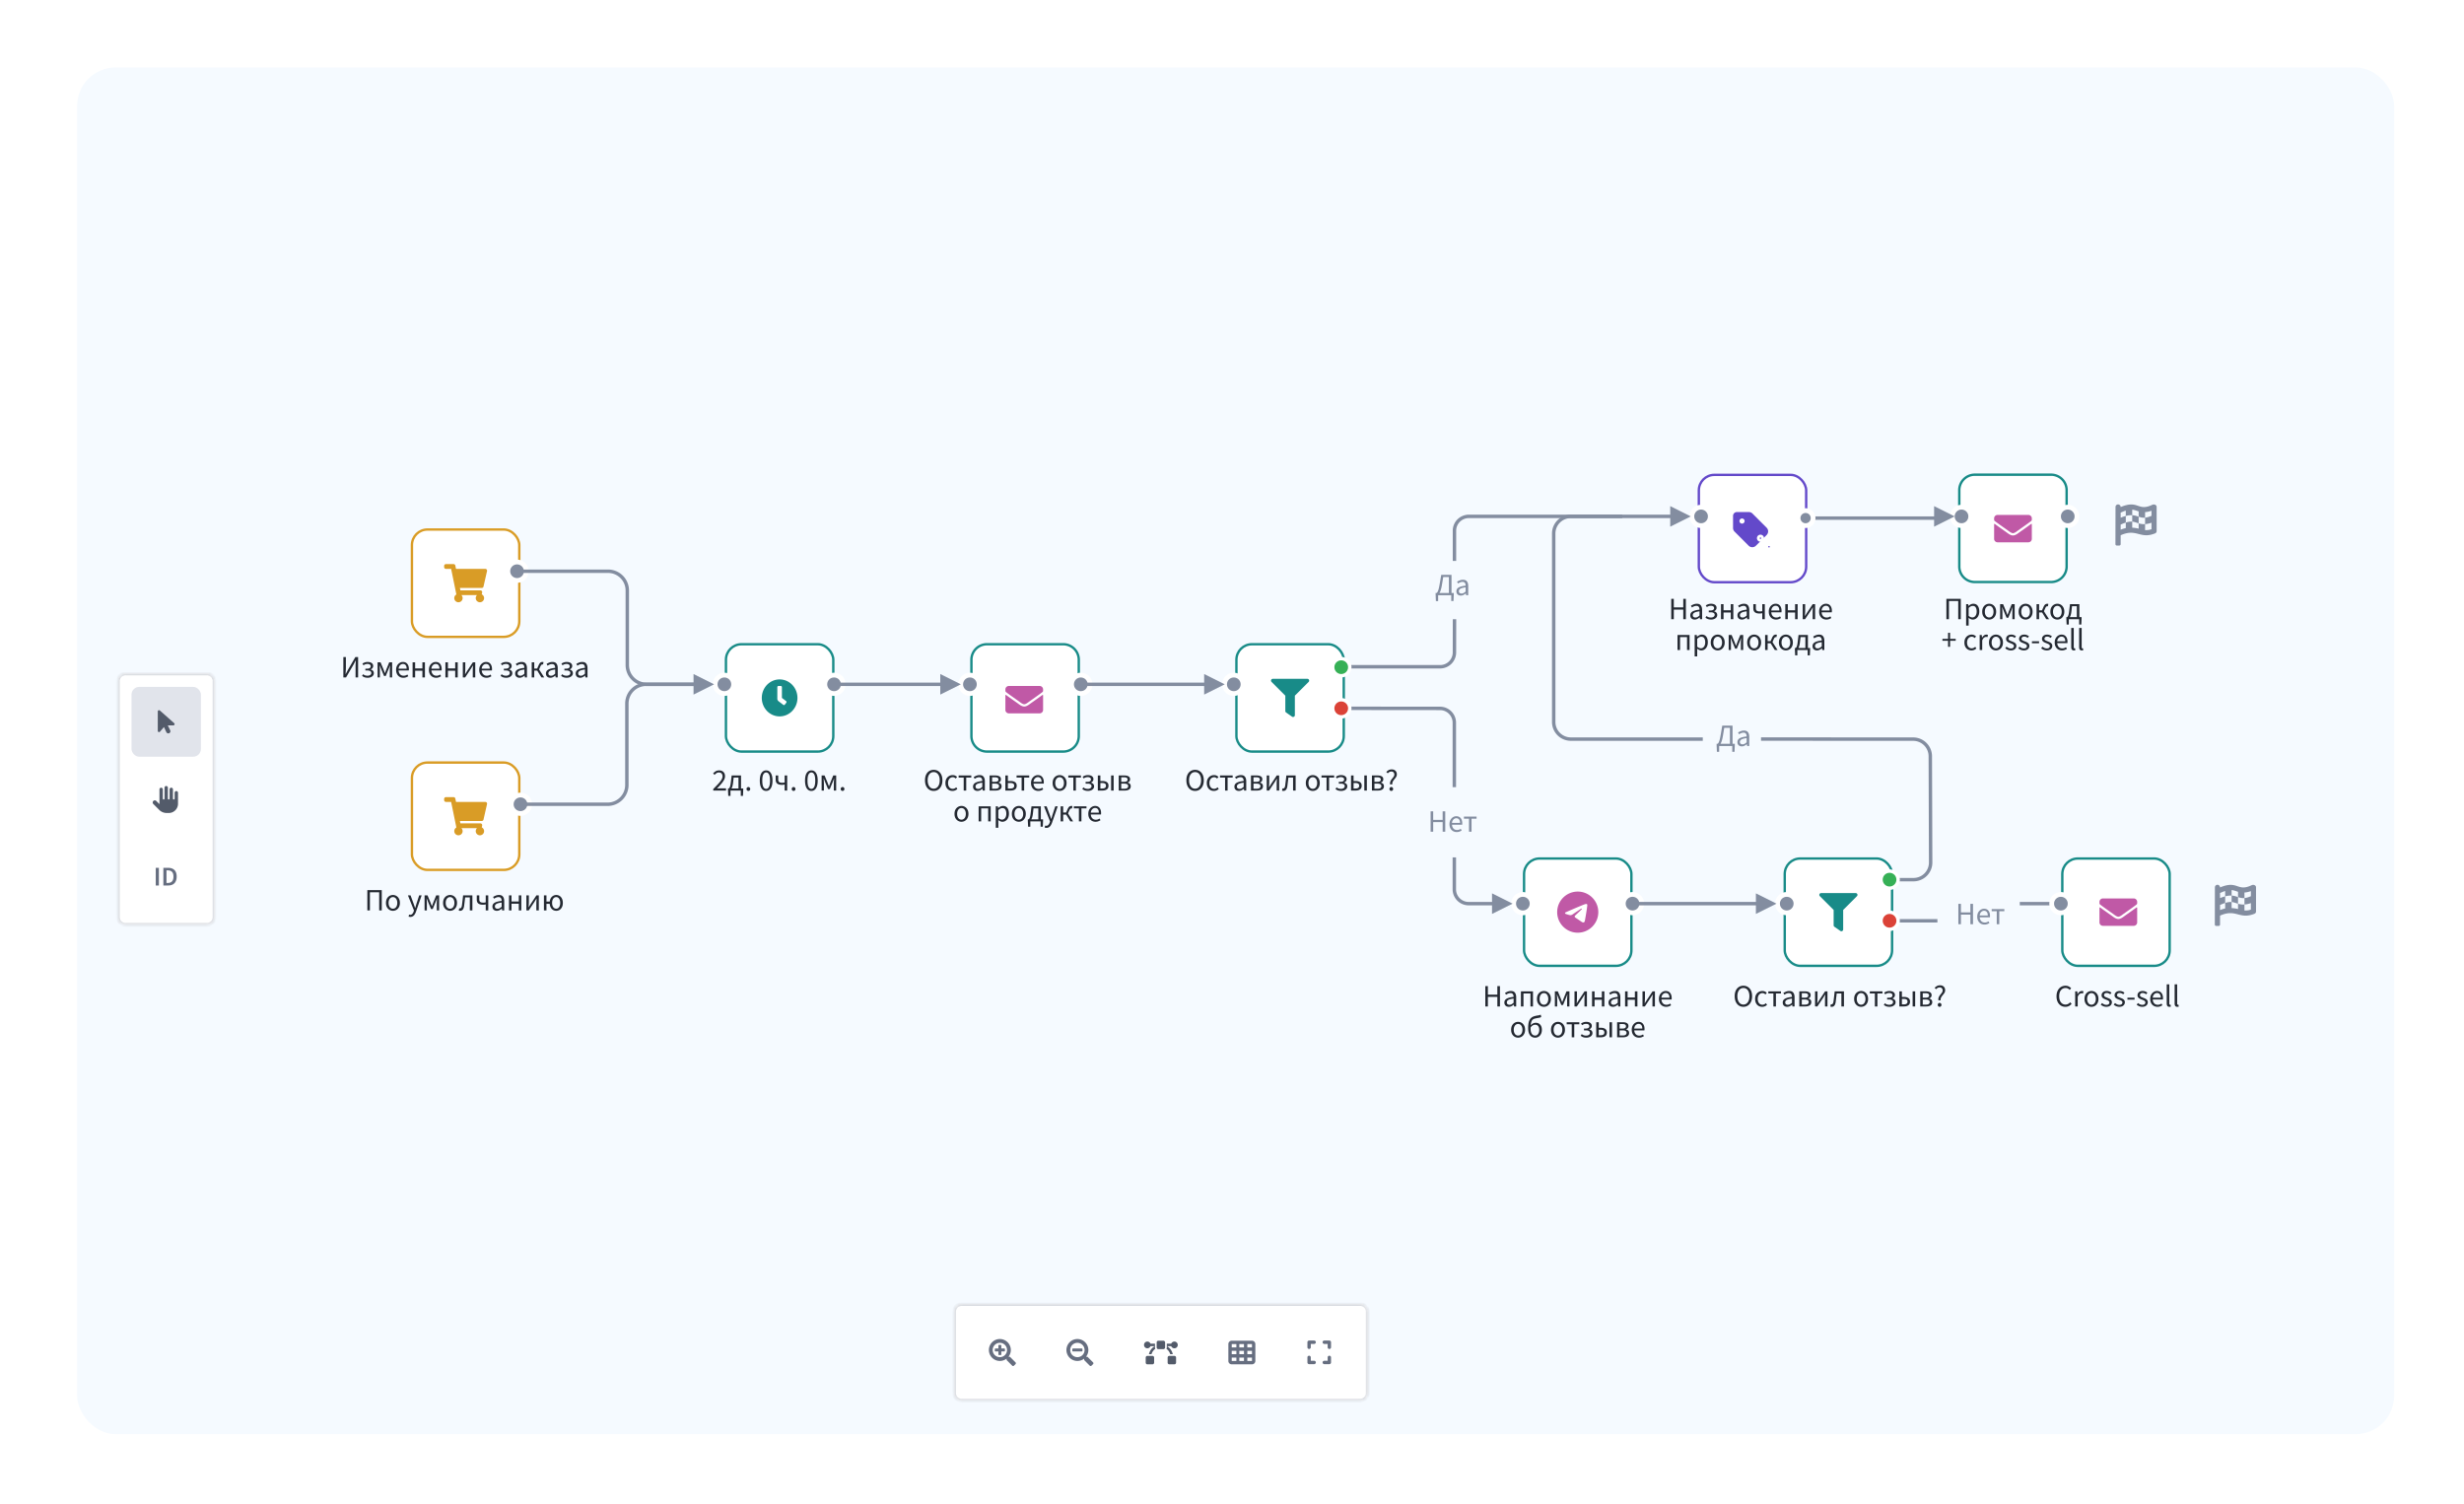 <svg xmlns="http://www.w3.org/2000/svg" width="719" height="439" fill="none" viewBox="0 0 719 439"><g filter="url(#a)"><rect width="676.125" height="398.812" fill="#f5faff" rx="11.25"/><rect width="676.125" height="398.812" fill="url(#b)" fill-opacity=".6" rx="11.25"/><g filter="url(#c)"><mask id="d" fill="#fff"><path d="M258.125 386.25a2.25 2.25 0 0 1-2.25-2.25v-23.75a2.25 2.25 0 0 1 2.25-2.25h116.25a2.25 2.25 0 0 1 2.25 2.25V384a2.25 2.25 0 0 1-2.25 2.25z"/></mask><path fill="#fff" d="M258.125 386.25a2.25 2.25 0 0 1-2.25-2.25v-23.75a2.25 2.25 0 0 1 2.25-2.25h116.25a2.25 2.25 0 0 1 2.25 2.25V384a2.25 2.25 0 0 1-2.25 2.25z" shape-rendering="crispEdges"/><path fill="#d5d8de" d="M255.875 384h.562v-23.75h-1.125V384zm2.25-26v.562h116.25v-1.125h-116.25zm118.5 2.25h-.562V384h1.125v-23.75zm-2.25 26v-.563h-116.25v1.125h116.25zm2.25-2.25h-.562c0 .932-.756 1.687-1.688 1.687v1.125a2.813 2.813 0 0 0 2.813-2.812zm-2.25-26v.562c.932 0 1.688.756 1.688 1.688h1.125a2.814 2.814 0 0 0-2.813-2.813zm-118.5 2.25h.562c0-.932.756-1.688 1.688-1.688v-1.125a2.814 2.814 0 0 0-2.813 2.813zm0 23.75h-.563a2.813 2.813 0 0 0 2.813 2.812v-1.125a1.687 1.687 0 0 1-1.688-1.687z" mask="url(#d)"/><path fill="#666e80" d="M270.738 371.188v.492a.187.187 0 0 1-.184.184h-.862v.862a.187.187 0 0 1-.184.184h-.492a.18.18 0 0 1-.185-.184v-.862h-.861a.18.18 0 0 1-.185-.184v-.492c0-.093.077-.185.185-.185h.861v-.861c0-.093.077-.185.185-.185h.492c.092 0 .184.092.184.185v.861h.862c.092 0 .184.092.184.185m3.092 4.383-.446.431c-.139.154-.369.154-.523 0l-1.523-1.523a.36.36 0 0 1-.108-.261v-.262a3.198 3.198 0 0 1-5.168-2.522c0-1.754 1.431-3.2 3.2-3.2a3.217 3.217 0 0 1 3.199 3.2c0 .753-.262 1.43-.677 1.968h.246c.093 0 .185.046.262.108l1.538 1.538a.38.38 0 0 1 0 .523m-2.476-4.137a2.094 2.094 0 0 0-2.092-2.092 2.084 2.084 0 0 0-2.092 2.092c0 1.169.923 2.091 2.092 2.091a2.084 2.084 0 0 0 2.092-2.091m22.009-.246v.492a.187.187 0 0 1-.184.184h-2.584a.18.18 0 0 1-.185-.184v-.492c0-.093.077-.185.185-.185h2.584c.092 0 .184.092.184.185m3.092 4.383-.446.431c-.139.154-.369.154-.523 0l-1.523-1.523a.36.36 0 0 1-.108-.261v-.262a3.197 3.197 0 0 1-5.167-2.522c0-1.754 1.43-3.2 3.199-3.2a3.217 3.217 0 0 1 3.199 3.2c0 .753-.262 1.43-.677 1.968h.246c.093 0 .185.046.262.108l1.538 1.538a.38.38 0 0 1 0 .523m-2.476-4.137a2.094 2.094 0 0 0-2.092-2.092 2.084 2.084 0 0 0-2.092 2.092c0 1.169.923 2.091 2.092 2.091a2.084 2.084 0 0 0 2.092-2.091"/><path fill="#535b6a" d="M316.988 368.727c.262 0 .492.23.492.492v1.476c0 .277-.23.493-.492.493h-1.476a.486.486 0 0 1-.492-.493v-1.476c0-.262.215-.492.492-.492zm-2.461.861v1.107c0 .154.031.293.077.416a2.9 2.9 0 0 0-1.092 1.553h-.753c.215-.984.83-1.83 1.676-2.338h-1.215a.99.99 0 0 1-.908.615.97.97 0 0 1-.984-.984c0-.538.431-.984.984-.984.4 0 .754.261.908.615zm-.738 3.568c.262 0 .492.231.492.492v1.477c0 .277-.23.492-.492.492h-1.477a.486.486 0 0 1-.492-.492v-1.477c0-.261.216-.492.492-.492zm6.399-4.183c.538 0 .984.446.984.984a.98.98 0 0 1-.984.984.99.99 0 0 1-.923-.615h-1.215a3.64 3.64 0 0 1 1.676 2.338h-.754a2.9 2.9 0 0 0-1.092-1.553 1.2 1.2 0 0 0 .093-.416v-1.107h1.292c.153-.354.507-.615.923-.615m0 4.183c.261 0 .492.231.492.492v1.477a.495.495 0 0 1-.492.492h-1.477a.485.485 0 0 1-.492-.492v-1.477c0-.261.215-.492.492-.492z"/><path fill="#666e80" d="M342.828 368.727c.538 0 .984.446.984.984v4.922a.98.98 0 0 1-.984.984h-5.906a.97.97 0 0 1-.984-.984v-4.922a.98.98 0 0 1 .984-.984zm-4.553.984h-1.353v.984h1.353zm.862.984h1.353v-.984h-1.353zm3.691-.984h-1.353v.984h1.353zm-5.906 2.953h1.353v-.984h-1.353zm3.568-.984h-1.353v.984h1.353zm.985.984h1.353v-.984h-1.353zm-3.2.984h-1.353v.985h1.353zm.862.985h1.353v-.985h-1.353zm3.691-.985h-1.353v.985h1.353zm23.07-3c0 .262-.23.493-.492.493a.496.496 0 0 1-.492-.493v-.984h-.984a.496.496 0 0 1-.493-.492c0-.277.216-.492.493-.492h1.476c.262 0 .492.215.492.492zm0 4.43c0 .262-.23.492-.492.492h-1.476a.496.496 0 0 1-.493-.492c0-.277.216-.492.493-.492h.984v-.984c0-.277.215-.493.492-.493.262 0 .492.216.492.493zm-5.906-4.43a.507.507 0 0 1-.492.493.496.496 0 0 1-.492-.493v-1.476c0-.277.215-.492.492-.492h1.477c.261 0 .492.215.492.492a.506.506 0 0 1-.492.492h-.985zm1.477 4.43a.506.506 0 0 1-.492.492H359.5a.495.495 0 0 1-.492-.492v-1.476c0-.277.215-.493.492-.493.261 0 .492.216.492.493v.984h.985c.261 0 .492.215.492.492"/></g><g filter="url(#e)"><mask id="f" fill="#fff"><path d="M11.875 176.25a2.25 2.25 0 0 1 2.25-2.25h23.75a2.25 2.25 0 0 1 2.25 2.25v68.875a2.25 2.25 0 0 1-2.25 2.25h-23.75a2.25 2.25 0 0 1-2.25-2.25z"/></mask><path fill="#fff" d="M11.875 176.25a2.25 2.25 0 0 1 2.25-2.25h23.75a2.25 2.25 0 0 1 2.25 2.25v68.875a2.25 2.25 0 0 1-2.25 2.25h-23.75a2.25 2.25 0 0 1-2.25-2.25z" shape-rendering="crispEdges"/><path fill="#d5d8de" d="M14.125 174v.562h23.75v-1.124h-23.75zm26 2.25h-.562v68.875h1.125V176.25zm-2.25 71.125v-.563h-23.75v1.126h23.75zm-26-2.25h.563V176.25h-1.125v68.875zm2.25 2.25v-.563a1.687 1.687 0 0 1-1.687-1.687h-1.125a2.813 2.813 0 0 0 2.812 2.813zm26-2.25h-.562c0 .932-.756 1.687-1.688 1.687v1.126a2.813 2.813 0 0 0 2.813-2.813zM37.875 174v.562c.932 0 1.688.756 1.688 1.688h1.125a2.81 2.81 0 0 0-2.813-2.812zm-23.75 0v-.562a2.81 2.81 0 0 0-2.812 2.812h1.125c0-.932.755-1.688 1.687-1.688z" mask="url(#f)"/><rect width="20.25" height="20.375" x="15.875" y="177.938" fill="#e1e4eb" rx="2.25"/><path fill="#535b6a" d="M28.43 188.926a.4.4 0 0 1-.354.246h-1.615l.708 1.445a.637.637 0 0 1-.292.831.637.637 0 0 1-.83-.292l-.708-1.508-1.154 1.354a.37.37 0 0 1-.277.138.5.5 0 0 1-.138-.03c-.139-.047-.23-.185-.23-.354v-5.645c0-.154.076-.292.214-.338a.35.35 0 0 1 .385.046l4.168 3.691a.37.37 0 0 1 .123.416m1.015 19.902v3.199a2.7 2.7 0 0 1-2.707 2.707h-.584c-.83 0-1.6-.307-2.184-.892l-1.738-1.738a.6.6 0 0 1-.17-.446c0-.323.262-.615.616-.615.153 0 .307.061.43.185l.923.922v-4.306c0-.262.216-.492.492-.492.262 0 .493.23.493.492v2.707c0 .138.107.246.246.246a.253.253 0 0 0 .246-.246v-3.199c0-.262.215-.493.492-.493.262 0 .492.231.492.493v3.199c0 .138.108.246.23.246.14 0 .262-.108.262-.246v-2.707c0-.262.216-.492.493-.492.261 0 .492.23.492.492v2.707c0 .138.107.246.246.246a.253.253 0 0 0 .246-.246v-1.723c0-.261.215-.492.492-.492.262 0 .492.231.492.492"/><path fill="#666e80" d="M25.17 230.737h1.378q1.182 0 1.843.638.662.638.662 1.914 0 .637-.174 1.126-.165.487-.488.819a2 2 0 0 1-.772.488q-.448.166-1.023.166H25.17zm1.315 4.41q.788 0 1.205-.449.425-.456.425-1.409 0-.945-.425-1.378t-1.205-.433h-.401v3.669zm-3.537-4.41h.913v5.151h-.913z"/></g><path stroke="#838da0" d="M506.331 131.5h38"/><g filter="url(#g)"><rect width="32.02" height="32.02" x="337.94" y="164.475" fill="#fff" rx="4.873"/><rect width="31.324" height="31.324" x="338.288" y="164.823" stroke="#188b88" stroke-width=".696" rx="4.525"/><g clip-path="url(#h)"><path fill="#188b88" d="M358.996 174.917h-10.092a.522.522 0 0 0-.369.891l4.023 4.024v4.482c0 .17.083.33.222.428l1.741 1.217a.522.522 0 0 0 .821-.427v-5.7l4.023-4.024a.522.522 0 0 0-.369-.891"/></g></g><g filter="url(#i)"><rect width="32.02" height="32.02" x="497.94" y="227" fill="#fff" rx="4.873"/><rect width="31.324" height="31.324" x="498.288" y="227.348" stroke="#188b88" stroke-width=".696" rx="4.525"/><g clip-path="url(#j)"><path fill="#188b88" d="M518.996 237.441h-10.092a.523.523 0 0 0-.369.892l4.023 4.023v4.483c0 .17.083.33.222.427l1.741 1.218a.522.522 0 0 0 .821-.428v-5.7l4.023-4.023a.523.523 0 0 0-.369-.892"/></g></g><g filter="url(#k)"><rect width="32.02" height="32.02" x="421.875" y="227" fill="#fff" rx="4.873"/><rect width="31.324" height="31.324" x="422.223" y="227.348" stroke="#188b88" stroke-width=".696" rx="4.525"/><g clip-path="url(#l)"><path fill="#c059a6" d="M437.887 237c-3.312 0-6 2.688-6 6s2.688 6 6 6 6-2.688 6-6-2.688-6-6-6m2.784 4.08c-.09.948-.48 3.252-.678 4.314-.084.45-.252.6-.408.618-.348.03-.612-.228-.948-.45-.528-.348-.828-.564-1.338-.9-.594-.39-.21-.606.132-.954.09-.09 1.626-1.488 1.656-1.614a.1.1 0 0 0-.002-.058.1.1 0 0 0-.028-.05c-.036-.03-.084-.018-.126-.012-.054.012-.894.57-2.532 1.674-.24.162-.456.246-.648.24-.216-.006-.624-.12-.93-.222-.378-.12-.672-.186-.648-.396q.02-.16.444-.33a270 270 0 0 1 3.498-1.506c1.668-.696 2.01-.816 2.238-.816a.4.4 0 0 1 .234.072c.06.048.078.114.084.162-.006.036.006.144 0 .228"/></g></g><g filter="url(#m)"><rect width="32.02" height="32.02" x="472.875" y="115.053" fill="#fff" rx="4.873"/><rect width="31.324" height="31.324" x="473.223" y="115.401" stroke="#6349ca" stroke-width=".696" rx="4.525"/><path fill="#6349ca" d="M484.333 126.25h3.493c.398 0 .773.164 1.054.445l4.125 4.125a1.514 1.514 0 0 1 0 2.133l-3.117 3.117a1.514 1.514 0 0 1-2.133 0l-4.125-4.125a1.47 1.47 0 0 1-.422-1.054v-3.516c0-.609.493-1.125 1.125-1.125m1.5 3.375c.399 0 .75-.328.75-.75a.77.77 0 0 0-.75-.75.756.756 0 0 0-.75.75c0 .422.329.75.75.75"/><mask id="n" width="6" height="6" x="489.521" y="132" fill="#000" maskUnits="userSpaceOnUse"><path fill="#fff" d="M489.521 132h6v6h-6z"/><path d="M494.236 133.348a.3.3 0 0 1 0 .439l-3.125 3.125a.3.3 0 0 1-.215.088.3.3 0 0 1-.225-.088.3.3 0 0 1 0-.439l3.125-3.125a.3.3 0 0 1 .44 0m-3.028 1.152a.617.617 0 0 1-.625-.625c0-.342.274-.615.625-.615a.62.62 0 1 1 0 1.24m2.5 1.25a.63.63 0 0 1 .625.625.623.623 0 0 1-.625.625.617.617 0 0 1-.625-.625c0-.342.274-.625.625-.625"/></mask><path fill="#6349ca" d="M494.236 133.348a.3.3 0 0 1 0 .439l-3.125 3.125a.3.3 0 0 1-.215.088.3.3 0 0 1-.225-.088.3.3 0 0 1 0-.439l3.125-3.125a.3.3 0 0 1 .44 0m-3.028 1.152a.617.617 0 0 1-.625-.625c0-.342.274-.615.625-.615a.62.62 0 1 1 0 1.24m2.5 1.25a.63.63 0 0 1 .625.625.623.623 0 0 1-.625.625.617.617 0 0 1-.625-.625c0-.342.274-.625.625-.625"/><path fill="#fff" d="m494.236 133.348-.299.275.011.012.012.011zm0 .439-.276-.298-.006.005-.005.006zm-3.565 3.125.288-.287-.006-.006-.006-.005zm0-.439.276.298.006-.005.006-.006zm3.125-3.125.288.287.005-.006.006-.006zm.44 0-.276.298a.1.1 0 0 1-.035-.079c0-.025.01-.055.035-.078l.276.298.275.298a.707.707 0 0 0 0-1.036zm0 .439-.287-.287-3.125 3.125.287.287.287.287 3.125-3.125zm-3.125 3.125-.287-.287a.1.1 0 0 1 .072-.031v.812a.7.7 0 0 0 .502-.207zm-.215.088v-.406q.002-.001.023.005a.1.1 0 0 1 .04.026l-.288.287-.287.287c.144.144.33.207.512.207zm-.225-.088.276-.298a.1.1 0 0 1 .035.078c0 .026-.01.056-.035.079l-.276-.298-.275-.299a.707.707 0 0 0 0 1.036zm0-.439.288.287 3.125-3.125-.288-.287-.287-.287-3.125 3.125zm3.125-3.125.299.275a.1.1 0 0 1-.079.035.1.1 0 0 1-.079-.035l.299-.275.298-.276a.707.707 0 0 0-1.036 0zm-2.588 1.152v-.406a.21.21 0 0 1-.218-.219h-.813c0 .576.456 1.031 1.031 1.031zm-.625-.625h.407c0-.113.087-.209.218-.209v-.812c-.571 0-1.031.451-1.031 1.021zm.625-.615v.406c.126 0 .219.1.219.209h.813c0-.574-.474-1.021-1.032-1.021zm.625.615h-.406a.217.217 0 0 1-.219.219v.812a1.03 1.03 0 0 0 1.032-1.031zm1.875 1.875v.406c.118 0 .219.101.219.219h.813c0-.566-.465-1.031-1.032-1.031zm.625.625h-.406a.217.217 0 0 1-.219.219v.812a1.03 1.03 0 0 0 1.032-1.031zm-.625.625v-.406a.21.21 0 0 1-.218-.219h-.813c0 .576.456 1.031 1.031 1.031zm-.625-.625h.407c0-.122.095-.219.218-.219v-.812a1.03 1.03 0 0 0-1.031 1.031z" mask="url(#n)"/></g><path fill="#838da0" d="M605.992 127.523c.422 0 .82.282.82.704v7.078c0 .281-.187.539-.468.656-1.008.398-1.828.539-2.532.539-1.687 0-2.835-.727-4.5-.727-.843 0-1.804.188-3 .727v2.625a.385.385 0 0 1-.374.375h-.774a.386.386 0 0 1-.375-.375l.023-10.875c0-.398.329-.75.75-.75.399 0 .75.352.75.75v.023c1.336-.562 2.321-.75 3.094-.75 1.571 0 2.344.75 3.703.75.657 0 1.407-.164 2.438-.656.141-.07.305-.094.445-.094m-.68 3.305v-1.476c-.679.234-1.289.375-1.874.398v1.617c-.118 0-.235.024-.329.024-.586 0-1.078-.141-1.547-.305v-1.547a10 10 0 0 1-.632-.211c-.446-.14-.821-.258-1.242-.281v1.594h-.282c-.445 0-.984.07-1.594.234v-1.547c-.304.07-.609.188-.937.328l-.563.235v1.5a10.4 10.4 0 0 1 1.5-.516v1.922a10 10 0 0 0-.937.351l-.563.235v1.5a9 9 0 0 1 1.5-.469v-1.617c.586-.188 1.126-.281 1.594-.281h.282v1.781a9 9 0 0 1 1.874.281v-1.547c.446.117.938.235 1.547.235.118 0 .211-.024.329-.024V135h.351c.492 0 .984-.07 1.523-.258v-1.898c-.679.234-1.289.375-1.874.398v-1.875c.515-.047 1.124-.211 1.874-.539m-5.624-.187c.726.047 1.312.257 1.874.445v1.945a9 9 0 0 1-.632-.211c-.446-.14-.821-.258-1.242-.304zm35.304 107.882c.422 0 .82.282.82.704v7.078c0 .281-.187.539-.468.656-1.008.398-1.828.539-2.532.539-1.687 0-2.835-.727-4.5-.727-.843 0-1.804.188-3 .727v2.625a.385.385 0 0 1-.374.375h-.774a.386.386 0 0 1-.375-.375l.023-10.875c0-.398.329-.75.75-.75.399 0 .75.352.75.75v.023c1.336-.562 2.321-.75 3.094-.75 1.571 0 2.344.75 3.703.75.657 0 1.407-.164 2.438-.656.141-.07.305-.094.445-.094m-.68 3.305v-1.476c-.679.234-1.289.375-1.874.398v1.617c-.118 0-.235.024-.329.024-.586 0-1.078-.141-1.547-.305v-1.547a10 10 0 0 1-.632-.211c-.446-.14-.821-.258-1.242-.281v1.594h-.282c-.445 0-.984.07-1.594.234v-1.547c-.304.07-.609.188-.937.328l-.563.235v1.5a10.4 10.4 0 0 1 1.5-.516v1.922a10 10 0 0 0-.937.351l-.563.235v1.5a9 9 0 0 1 1.5-.469v-1.617c.586-.188 1.126-.281 1.594-.281h.282v1.781a9 9 0 0 1 1.874.281v-1.547c.446.117.938.235 1.547.235.118 0 .211-.024.329-.024V246h.351c.492 0 .984-.07 1.523-.258v-1.898c-.679.234-1.289.375-1.874.398v-1.875c.515-.047 1.124-.211 1.874-.539m-5.624-.187c.726.047 1.312.257 1.874.445v1.945a9 9 0 0 1-.632-.211c-.446-.14-.821-.258-1.242-.304z"/><g filter="url(#o)"><rect width="32.02" height="32.02" x="97.356" y="131" fill="#fff" rx="4.873"/><rect width="31.324" height="31.324" x="97.704" y="131.348" stroke="#d99c26" stroke-width=".696" rx="4.525"/><g clip-path="url(#p)"><path fill="#d99c26" d="m118.588 147.996 1.029-4.525a.522.522 0 0 0-.51-.637h-8.544l-.199-.975a.52.52 0 0 0-.512-.418h-2.23a.52.52 0 0 0-.522.522v.349c0 .288.234.522.522.522h1.52l1.528 7.47a1.218 1.218 0 1 0 1.459.187h4.56a1.217 1.217 0 0 0 .853 2.088 1.218 1.218 0 0 0 .531-2.315l.12-.528a.523.523 0 0 0-.509-.638h-5.839l-.143-.696h6.377a.52.52 0 0 0 .509-.406"/></g></g><g filter="url(#q)"><rect width="32.02" height="32.02" x="97.356" y="199" fill="#fff" rx="4.873"/><rect width="31.324" height="31.324" x="97.704" y="199.348" stroke="#d99c26" stroke-width=".696" rx="4.525"/><g clip-path="url(#r)"><path fill="#d99c26" d="m118.588 215.996 1.029-4.525a.522.522 0 0 0-.51-.637h-8.544l-.199-.975a.52.52 0 0 0-.512-.418h-2.23a.52.52 0 0 0-.522.522v.349c0 .288.234.522.522.522h1.52l1.528 7.47a1.218 1.218 0 1 0 1.459.187h4.56a1.217 1.217 0 0 0 .853 2.088 1.218 1.218 0 0 0 .531-2.315l.12-.528a.523.523 0 0 0-.509-.638h-5.839l-.143-.696h6.377a.52.52 0 0 0 .509-.406"/></g></g><circle cx="128.375" cy="147" r="2.696" fill="#838da0" stroke="#fff" stroke-width="1.392"/><circle cx="129.375" cy="215" r="2.696" fill="#838da0" stroke="#fff" stroke-width="1.392"/><g filter="url(#s)"><rect width="32.02" height="32.02" x="188.984" y="164.475" fill="#fff" rx="4.873"/><rect width="31.324" height="31.324" x="189.332" y="164.823" stroke="#188b88" stroke-width=".696" rx="4.525"/><path fill="#188b88" d="M204.995 175.091c-2.874 0-5.202 2.414-5.202 5.395s2.328 5.394 5.202 5.394 5.202-2.414 5.202-5.394-2.328-5.395-5.202-5.395m1.94 6.808-.419.544a.34.34 0 0 1-.225.129.32.32 0 0 1-.247-.074l-1.406-1.082a.9.9 0 0 1-.314-.679v-3.384c0-.092.035-.181.098-.246a.33.33 0 0 1 .237-.102h.672a.33.33 0 0 1 .237.102.35.35 0 0 1 .098.246v3.133l1.217.924a.35.35 0 0 1 .113.369.4.4 0 0 1-.061.12"/></g><circle cx="188.875" cy="180" r="2.696" fill="#838da0" stroke="#fff" stroke-width="1.392"/><path stroke="#838da0" d="M128.875 147h26.047a5.624 5.624 0 0 1 5.625 5.625v21.75a5.624 5.624 0 0 0 5.625 5.625h16.203"/><path stroke="#838da0" d="M128.812 215h25.985a5.624 5.624 0 0 0 5.625-5.625v-23.75a5.625 5.625 0 0 1 5.625-5.625h16.828"/><path fill="#838da0" d="m185.875 180-6 3v-6z"/><circle cx="473.875" cy="131" r="2.696" fill="#838da0" stroke="#fff" stroke-width="1.392"/><path stroke="#838da0" d="M369.264 174.875h28.469a4.177 4.177 0 0 0 4.177-4.169l.018-9.706m64.447-30h-60.283a4.177 4.177 0 0 0-4.177 4.177V144"/><path stroke="#838da0" d="M530.509 237h5.359a5 5 0 0 0 5-5.016l-.102-31.003a5 5 0 0 0-4.997-4.984l-44.394-.024M450.875 131h-15a5 5 0 0 0-5 5v54.987a5 5 0 0 0 5 5h38.5"/><path fill="#838da0" d="m470.875 131-6 3v-6z"/><circle cx="368.875" cy="175" r="2.5" fill="#36b056" stroke="#fff"/><circle cx="528.875" cy="237" r="2.5" fill="#36b056" stroke="#fff"/><circle cx="2" cy="2" r="2.696" fill="#838da0" stroke="#fff" stroke-width="1.392" transform="matrix(1 0 0 -1 419.875 246)"/><circle cx="2" cy="2" r="2.696" fill="#838da0" stroke="#fff" stroke-width="1.392" transform="matrix(1 0 0 -1 451.875 246)"/><path stroke="#838da0" d="m368.875 187 28.828.029a4.176 4.176 0 0 1 4.172 4.176V210m13.5 34h-9.323a4.177 4.177 0 0 1-4.177-4.177V230.5m128 18.5h12.967m37.533-5h-13.5"/><path fill="#242932" d="M77.69 177.982v-5.937h.742v3.068q0 .471-.037.959l-.054.932h.036l.643-1.212 2.18-3.747h.797v5.937h-.742v-3.104q0-.471.027-.941.036-.471.063-.914h-.036l-.642 1.212-2.181 3.747zm7.123.108q-.451 0-.868-.117a2.4 2.4 0 0 1-.797-.444l.317-.479q.308.253.624.353.327.09.661.09.453 0 .77-.208.325-.218.325-.579 0-.372-.299-.552-.29-.19-.823-.19h-.606v-.534h.497q.534 0 .797-.181a.6.6 0 0 0 .262-.516.55.55 0 0 0-.262-.498q-.254-.171-.652-.172-.38 0-.66.1a2.2 2.2 0 0 0-.534.289l-.317-.488q.316-.227.697-.353.38-.136.85-.136.435 0 .797.127.361.126.579.389.226.262.226.67a.97.97 0 0 1-.19.579 1.17 1.17 0 0 1-.534.398v.036q.38.1.643.362.27.253.271.733 0 .408-.253.706-.244.29-.652.452a2.3 2.3 0 0 1-.869.163m2.87-.108v-4.398h.86l.859 2.063.199.543q.108.262.199.525h.036l.2-.525q.108-.272.198-.543l.842-2.063h.85v4.398h-.678v-1.973q0-.2.009-.462l.036-.552q.027-.28.045-.506h-.036q-.09.254-.199.525l-.208.515-.832 2.036h-.498l-.85-2.036q-.092-.244-.2-.515l-.208-.525h-.036q.018.226.036.506t.027.552q.018.263.018.462v1.973zm7.509.108q-.588 0-1.068-.271a2 2 0 0 1-.76-.797q-.28-.515-.28-1.23 0-.724.28-1.24a2.15 2.15 0 0 1 .742-.796q.452-.28.95-.281.841 0 1.294.561.462.561.462 1.502 0 .118-.01.236a1 1 0 0 1-.018.19h-2.968q.045.696.435 1.113.398.416 1.031.416.316 0 .58-.09.27-.1.515-.254l.263.489q-.281.18-.643.317-.353.135-.805.135m-1.385-2.66h2.353q0-.67-.29-1.014-.28-.353-.796-.353-.462 0-.832.362-.363.353-.435 1.005m4.091 2.552v-4.398h.742v1.782h2.118v-1.782h.742v4.398h-.742v-1.955H98.64v1.955zm6.864.108a2.13 2.13 0 0 1-1.068-.271 2 2 0 0 1-.76-.797q-.28-.515-.28-1.23 0-.724.28-1.24.29-.516.742-.796a1.8 1.8 0 0 1 .951-.281q.841 0 1.294.561.46.561.461 1.502 0 .118-.009.236a1 1 0 0 1-.018.19h-2.968q.045.696.434 1.113.398.416 1.032.416.317 0 .579-.09.271-.1.516-.254l.262.489q-.28.18-.642.317-.353.135-.806.135m-1.384-2.66h2.353q0-.67-.29-1.014-.28-.353-.796-.353-.462 0-.833.362-.362.353-.434 1.005m4.091 2.552v-4.398h.742v1.782h2.117v-1.782h.742v4.398h-.742v-1.955h-2.117v1.955zm5.081 0v-4.398h.724v1.828q0 .352-.027.778-.018.416-.045.842h.036q.126-.209.29-.471.171-.272.289-.471l1.665-2.506h.697v4.398h-.724v-1.828q0-.354.018-.778l.054-.851h-.036q-.118.199-.289.47-.173.272-.29.471l-1.674 2.516zm6.9.108q-.589 0-1.068-.271a2 2 0 0 1-.76-.797q-.28-.515-.281-1.23 0-.724.281-1.24.29-.516.742-.796t.95-.281q.841 0 1.294.561.462.561.461 1.502 0 .118-.009.236a1 1 0 0 1-.018.19h-2.968q.045.696.434 1.113.399.416 1.032.416.317 0 .579-.09.272-.1.516-.254l.262.489q-.28.18-.642.317-.353.135-.805.135m-1.385-2.66h2.353q0-.67-.29-1.014-.28-.353-.796-.353-.462 0-.833.362-.362.353-.434 1.005m7.161 2.66q-.453 0-.869-.117a2.4 2.4 0 0 1-.796-.444l.316-.479q.308.253.625.353.326.09.66.09.453 0 .769-.208.326-.218.326-.579 0-.372-.298-.552-.29-.19-.824-.19h-.606v-.534h.498q.533 0 .796-.181a.6.6 0 0 0 .262-.516q0-.335-.262-.498-.253-.171-.652-.172-.38 0-.66.1a2.2 2.2 0 0 0-.534.289l-.317-.488q.317-.227.697-.353.38-.136.851-.136.434 0 .796.127.361.126.579.389.226.262.226.67a.96.96 0 0 1-.19.579 1.17 1.17 0 0 1-.534.398v.036q.38.1.643.362.271.253.271.733 0 .408-.253.706-.244.29-.652.452a2.3 2.3 0 0 1-.868.163m3.882 0q-.552 0-.923-.325-.362-.335-.362-.924 0-.723.643-1.104.651-.389 2.054-.542 0-.28-.082-.534a.77.77 0 0 0-.271-.408q-.19-.162-.552-.162-.38 0-.715.144a3.5 3.5 0 0 0-.597.326l-.29-.516a4.7 4.7 0 0 1 .751-.38q.453-.19.978-.19.805 0 1.167.498.362.489.362 1.312v2.697h-.615l-.064-.525h-.027a3.7 3.7 0 0 1-.679.443q-.361.19-.778.19m.217-.597q.318 0 .598-.154.28-.153.597-.434v-1.222q-1.095.136-1.538.407-.435.272-.435.697 0 .372.226.543a.9.9 0 0 0 .552.163m3.33.489v-4.398h.742v1.81h.85l.435-.978q.18-.397.353-.597a.8.8 0 0 1 .371-.271 1.2 1.2 0 0 1 .434-.073q.145 0 .253.045l-.126.697a.5.5 0 0 0-.145-.018.54.54 0 0 0-.317.1q-.144.1-.326.497l-.371.869 1.493 2.317h-.814L134.265 176h-.868v1.982zm5.432.108q-.552 0-.923-.325-.363-.335-.362-.924 0-.723.642-1.104.652-.389 2.054-.542 0-.28-.081-.534a.77.77 0 0 0-.272-.408q-.189-.162-.552-.162-.38 0-.714.144a3.5 3.5 0 0 0-.598.326l-.289-.516q.307-.198.751-.38a2.5 2.5 0 0 1 .977-.19q.805 0 1.168.498.362.489.362 1.312v2.697h-.616l-.063-.525h-.027a3.7 3.7 0 0 1-.679.443q-.362.19-.778.19m.217-.597q.317 0 .597-.154.28-.153.597-.434v-1.222q-1.094.136-1.538.407-.434.272-.434.697 0 .372.226.543a.9.9 0 0 0 .552.163m4.587.597q-.453 0-.869-.117a2.4 2.4 0 0 1-.796-.444l.317-.479q.308.253.624.353.325.09.661.09.452 0 .769-.208.326-.218.326-.579a.6.6 0 0 0-.299-.552q-.29-.19-.823-.19h-.607v-.534h.498q.534 0 .796-.181a.6.6 0 0 0 .263-.516.55.55 0 0 0-.263-.498q-.253-.171-.651-.172-.38 0-.661.1a2.2 2.2 0 0 0-.534.289l-.316-.488q.316-.227.696-.353.38-.136.851-.136.435 0 .796.127.363.126.579.389.227.262.227.67a.97.97 0 0 1-.19.579 1.2 1.2 0 0 1-.534.398v.036q.38.1.642.362.272.253.272.733 0 .408-.254.706-.245.29-.651.452a2.3 2.3 0 0 1-.869.163m3.883 0q-.552 0-.923-.325-.363-.335-.362-.924 0-.723.642-1.104.652-.389 2.054-.542 0-.28-.081-.534a.77.77 0 0 0-.272-.408q-.189-.162-.552-.162-.38 0-.714.144a3.5 3.5 0 0 0-.598.326l-.289-.516q.307-.198.751-.38.452-.19.977-.19.806 0 1.167.498.362.489.362 1.312v2.697h-.615l-.063-.525h-.027a3.8 3.8 0 0 1-.679.443q-.362.19-.778.19m.217-.597q.317 0 .597-.154.28-.153.597-.434v-1.222q-1.094.136-1.538.407-.434.272-.434.697 0 .372.226.543a.9.9 0 0 0 .552.163M84.69 245.982v-5.937h4.207v5.937h-.75v-5.303H85.44v5.303zm7.47.108q-.533 0-1.005-.271a2.06 2.06 0 0 1-.75-.787q-.281-.517-.281-1.24 0-.742.28-1.258.29-.516.751-.787a2 2 0 0 1 1.005-.272 1.95 1.95 0 0 1 1.746 1.059q.29.516.29 1.258 0 .723-.29 1.24a1.95 1.95 0 0 1-1.746 1.058m0-.615q.57 0 .914-.462.353-.47.353-1.221 0-.76-.353-1.231a1.08 1.08 0 0 0-.914-.47q-.561 0-.914.47t-.353 1.231q0 .751.353 1.221.353.462.914.462m5.078 2.398q-.144 0-.28-.027a2 2 0 0 1-.236-.064l.145-.588q.072.018.163.036.09.028.172.028a.8.8 0 0 0 .615-.272q.245-.262.38-.669l.1-.326-1.765-4.407h.77l.895 2.434q.1.28.209.606.117.326.217.634h.036q.1-.298.19-.625.09-.326.18-.615l.788-2.434h.724l-1.656 4.76a4 4 0 0 1-.37.778q-.21.344-.526.543a1.3 1.3 0 0 1-.75.208m4.152-1.891v-4.398h.86l.859 2.063.199.543q.11.262.199.525h.037l.199-.525q.108-.272.199-.543l.841-2.063h.851v4.398h-.679v-1.973q0-.2.009-.462l.037-.552q.027-.28.045-.506h-.036q-.091.254-.199.525l-.209.515-.832 2.036h-.498l-.85-2.036a22 22 0 0 0-.2-.515l-.208-.525h-.036q.018.226.036.506t.027.552a6 6 0 0 1 .019.462v1.973zm7.437.108a2 2 0 0 1-1.005-.271 2.07 2.07 0 0 1-.751-.787q-.28-.517-.28-1.24 0-.742.28-1.258.29-.516.751-.787a2 2 0 0 1 1.005-.272 1.95 1.95 0 0 1 1.746 1.059q.29.516.29 1.258 0 .723-.29 1.24a1.95 1.95 0 0 1-1.746 1.058m0-.615q.57 0 .914-.462.353-.47.353-1.221 0-.76-.353-1.231a1.08 1.08 0 0 0-.914-.47q-.561 0-.914.47-.354.47-.353 1.231 0 .751.353 1.221.353.462.914.462m2.941.615a1.1 1.1 0 0 1-.399-.072l.145-.688q.046.009.091.027.045.009.108.009a.44.44 0 0 0 .38-.217q.145-.226.208-.715.091-.714.172-1.42l.163-1.43h2.706v4.398h-.751v-3.792h-1.366q-.064.606-.145 1.222l-.145 1.212q-.19 1.466-1.167 1.466m7.467-.108v-1.756q-.225.045-.398.073a5 5 0 0 1-.461.018q-.833 0-1.294-.353-.462-.354-.462-1.177v-1.203h.742v1.203q0 .489.272.706.28.217.887.217.198 0 .362-.018.163-.027.352-.063v-2.045h.742v4.398zm3.238.108q-.552 0-.923-.325-.362-.335-.362-.924 0-.723.642-1.104.651-.389 2.054-.542 0-.28-.081-.534a.77.77 0 0 0-.272-.408q-.189-.162-.552-.162-.38 0-.715.144a3.5 3.5 0 0 0-.597.326l-.289-.516q.307-.198.751-.38.452-.19.977-.19.805 0 1.167.498.363.489.362 1.312v2.697h-.615l-.063-.525h-.028a3.7 3.7 0 0 1-.678.443q-.363.19-.778.19m.217-.597q.316 0 .597-.154.28-.153.597-.434v-1.222q-1.095.136-1.538.407-.435.272-.435.697 0 .372.227.543a.9.9 0 0 0 .552.163m3.329.489v-4.398h.742v1.782h2.118v-1.782h.742v4.398h-.742v-1.955h-2.118v1.955zm5.081 0v-4.398h.724v1.828q0 .352-.027.778-.018.416-.045.842h.036q.127-.209.29-.471.172-.272.289-.471l1.665-2.506h.697v4.398h-.724v-1.828q0-.354.018-.778l.055-.851h-.037q-.118.199-.289.47-.172.272-.29.471l-1.674 2.516zm8.701-.507a.97.97 0 0 0 .85-.462q.317-.47.317-1.221 0-.76-.317-1.231-.308-.47-.85-.47-.534 0-.869.47-.326.47-.326 1.231 0 .751.326 1.221.335.462.869.462m.036.615q-.516 0-.932-.235a1.9 1.9 0 0 1-.679-.697q-.263-.46-.317-1.104h-.95v1.928h-.742v-4.398h.742v1.81h.959q.11-.915.643-1.412a1.8 1.8 0 0 1 1.276-.507q.524 0 .95.272.434.271.688.787.262.516.262 1.258 0 .723-.262 1.24a1.9 1.9 0 0 1-.688.787q-.425.271-.95.271M185.623 211v-.443a60 60 0 0 0 1.475-1.521q.606-.66.923-1.185.317-.534.317-.996 0-.497-.272-.814-.271-.317-.823-.317-.363 0-.67.208a2.7 2.7 0 0 0-.561.489l-.425-.425q.361-.399.769-.634.416-.244.977-.244.805 0 1.267.471.462.46.462 1.23 0 .543-.308 1.104a6.7 6.7 0 0 1-.833 1.168q-.524.606-1.212 1.321l.489-.036q.252-.018.479-.018h1.674V211zm5.792-2.308a6 6 0 0 1-.199 1.059 2.4 2.4 0 0 1-.271.643h2.045v-3.186h-1.403zm-.76 2.308v1.556h-.643l-.081-1.692v-.47h.217a.7.7 0 0 0 .226-.227q.109-.162.209-.533.099-.381.181-1.086l.235-1.946h2.733v3.792h.642v.47l-.072 1.692h-.643V211zm5.228.109a.55.55 0 0 1-.389-.154.57.57 0 0 1-.154-.407q0-.263.154-.417a.53.53 0 0 1 .389-.163q.218 0 .371.163a.55.55 0 0 1 .163.417.55.55 0 0 1-.163.407.5.5 0 0 1-.371.154m5.187 0q-.868 0-1.366-.779-.489-.787-.489-2.235 0-1.457.489-2.217.498-.76 1.366-.76.86 0 1.349.76.498.76.497 2.217 0 1.448-.497 2.235-.489.779-1.349.779m0-.598q.507 0 .815-.57.308-.579.308-1.846 0-1.266-.308-1.819-.308-.561-.815-.561t-.823.561q-.308.553-.308 1.819t.308 1.846q.317.57.823.57m5.394.489v-1.756q-.225.046-.398.073a5 5 0 0 1-.461.018q-.833 0-1.294-.353t-.462-1.176v-1.204h.742v1.204q0 .488.272.705.28.218.886.218.2 0 .362-.018.164-.028.353-.064v-2.045h.742V211zm2.613.109a.55.55 0 0 1-.389-.154.57.57 0 0 1-.154-.407q0-.263.154-.417a.53.53 0 0 1 .389-.163q.218 0 .371.163a.55.55 0 0 1 .163.417.55.55 0 0 1-.163.407.5.5 0 0 1-.371.154m5.187 0q-.868 0-1.366-.779-.489-.787-.489-2.235 0-1.457.489-2.217.498-.76 1.366-.76.86 0 1.349.76.497.76.497 2.217 0 1.448-.497 2.235-.49.779-1.349.779m0-.598q.507 0 .815-.57.307-.579.307-1.846 0-1.266-.307-1.819-.308-.561-.815-.561t-.823.561q-.308.553-.308 1.819t.308 1.846q.316.57.823.57m2.987.489v-4.398h.86l.859 2.063.2.543q.108.263.199.525h.036l.199-.525q.108-.272.199-.543l.842-2.063h.85V211h-.678v-1.973q0-.198.009-.461l.036-.552q.027-.28.045-.507h-.036q-.091.253-.199.525l-.208.516-.833 2.036h-.498l-.85-2.036a27 27 0 0 0-.199-.516l-.208-.525h-.037l.037.507q.018.28.027.552.018.263.018.461V211zm6.116.109a.55.55 0 0 1-.389-.154.57.57 0 0 1-.154-.407q0-.263.154-.417a.53.53 0 0 1 .389-.163q.216 0 .371.163a.55.55 0 0 1 .163.417.56.56 0 0 1-.163.407.5.5 0 0 1-.371.154m102.857 0q-.742 0-1.321-.38-.57-.381-.896-1.077-.317-.697-.317-1.647t.317-1.629q.326-.689.896-1.05a2.4 2.4 0 0 1 1.321-.371q.751 0 1.321.371.57.362.896 1.05.326.678.326 1.629 0 .95-.326 1.647-.326.696-.896 1.077-.57.38-1.321.38m0-.661q.534 0 .923-.299.399-.307.615-.85.218-.553.218-1.294 0-1.104-.48-1.747a1.52 1.52 0 0 0-1.276-.642q-.796 0-1.276.642-.48.643-.48 1.747 0 .741.218 1.294.217.543.615.85.398.299.923.299m5.484.661q-.58 0-1.049-.272a1.9 1.9 0 0 1-.742-.787q-.272-.516-.272-1.24 0-.742.29-1.258.298-.516.778-.787a2.13 2.13 0 0 1 1.05-.272q.434 0 .742.154.317.155.543.362l-.38.489a1.8 1.8 0 0 0-.408-.281 1 1 0 0 0-.47-.108q-.399 0-.715.217a1.43 1.43 0 0 0-.489.597 2.15 2.15 0 0 0-.172.887q0 .751.371 1.222.381.46.987.461a1.3 1.3 0 0 0 .57-.126 2.2 2.2 0 0 0 .461-.317l.326.498a2.5 2.5 0 0 1-.66.416 2 2 0 0 1-.761.145m3.27-.109v-3.792h-1.475v-.606h3.692v.606h-1.475V211zm4.013.109q-.552 0-.923-.326-.362-.335-.362-.923 0-.724.642-1.104.652-.39 2.055-.543 0-.28-.082-.534a.76.76 0 0 0-.271-.407q-.19-.163-.552-.163-.38 0-.715.145a3.5 3.5 0 0 0-.597.325l-.29-.515q.307-.2.751-.38.453-.19.977-.191.805 0 1.168.498.362.489.362 1.312V211h-.616l-.063-.525h-.027a3.8 3.8 0 0 1-.679.444q-.362.19-.778.19m.217-.598q.317 0 .597-.153.28-.154.598-.435v-1.222q-1.095.136-1.539.408-.434.271-.434.697 0 .37.226.542a.9.9 0 0 0 .552.163m3.329.489v-4.398h1.693q.723 0 1.167.263.453.252.452.85a.93.93 0 0 1-.199.606 1.02 1.02 0 0 1-.534.335v.027q.372.091.643.335.28.244.28.724 0 .652-.488.959-.489.299-1.249.299zm.733-2.552h.833q.552 0 .787-.172a.58.58 0 0 0 .235-.488.56.56 0 0 0-.235-.48q-.226-.172-.733-.172h-.887zm0 2.018h.951q.543 0 .805-.199a.68.68 0 0 0 .271-.57.6.6 0 0 0-.28-.525q-.28-.19-.842-.19h-.905zm3.863.534v-4.398h.724v1.828q0 .353-.028.778-.018.417-.045.842h.036q.127-.209.29-.471.172-.272.29-.47l1.665-2.507h.696V211h-.724v-1.828q0-.353.019-.778l.054-.851h-.036q-.118.2-.29.471a17 17 0 0 0-.289.47L347.82 211zm4.863.109a1 1 0 0 1-.208-.019 1.3 1.3 0 0 1-.19-.054l.145-.688q.045.01.09.028.045.009.109.009.235 0 .38-.218.144-.226.208-.714.09-.716.172-1.421l.163-1.43h2.705V211h-.751v-3.792h-1.366q-.064.607-.145 1.222l-.145 1.213q-.189 1.466-1.167 1.466m8.583 0a2 2 0 0 1-1.005-.272 2.06 2.06 0 0 1-.751-.787q-.28-.516-.28-1.24 0-.742.28-1.258.29-.516.751-.787a2 2 0 0 1 1.005-.272 1.95 1.95 0 0 1 1.746 1.059q.29.516.29 1.258 0 .724-.29 1.24a1.95 1.95 0 0 1-1.746 1.059m0-.616q.57 0 .914-.461.353-.47.353-1.222 0-.76-.353-1.231a1.08 1.08 0 0 0-.914-.47q-.561 0-.914.47t-.353 1.231q0 .751.353 1.222a1.1 1.1 0 0 0 .914.461m4.012.507v-3.792h-1.475v-.606h3.692v.606h-1.475V211zm4.275.109q-.452 0-.869-.118a2.4 2.4 0 0 1-.796-.443l.317-.48q.307.253.624.353.326.09.661.09.452 0 .769-.208.326-.218.326-.579 0-.37-.299-.552-.29-.19-.823-.19h-.607v-.534h.498q.534 0 .796-.181a.6.6 0 0 0 .263-.516.54.54 0 0 0-.263-.497q-.253-.172-.651-.172-.38 0-.661.099a2.2 2.2 0 0 0-.534.29l-.316-.489q.317-.226.696-.353.38-.136.851-.136.435 0 .796.127.363.127.58.389.225.262.226.67a.97.97 0 0 1-.19.579 1.17 1.17 0 0 1-.534.398v.036q.38.1.642.362.272.254.272.733 0 .408-.254.706a1.6 1.6 0 0 1-.651.453 2.3 2.3 0 0 1-.869.163m2.869-.109v-4.398h.742v1.62h.625q.778 0 1.258.326.488.326.488 1.049 0 .734-.488 1.068-.48.335-1.258.335zm.742-.597h.543q1.095 0 1.095-.806 0-.415-.271-.606-.263-.19-.824-.19h-.543zm3.131.597v-4.398h.742V211zm2.225 0v-4.398h1.692q.725 0 1.167.263.453.252.453.85a.93.93 0 0 1-.199.606 1.03 1.03 0 0 1-.534.335v.027q.37.091.642.335.28.244.281.724 0 .652-.489.959-.489.299-1.249.299zm.733-2.552h.832q.552 0 .788-.172a.58.58 0 0 0 .235-.488.56.56 0 0 0-.235-.48q-.226-.172-.733-.172h-.887zm0 2.018h.95q.543 0 .805-.199a.68.68 0 0 0 .272-.57.6.6 0 0 0-.281-.525q-.28-.19-.841-.19h-.905zm4.568-1.258a1.6 1.6 0 0 1 .045-.751 2.3 2.3 0 0 1 .299-.597q.199-.272.398-.516.208-.245.353-.489.144-.243.145-.533a.9.9 0 0 0-.226-.616q-.217-.262-.652-.262a1.2 1.2 0 0 0-.57.145q-.262.135-.471.38l-.425-.389q.29-.327.67-.534.389-.218.886-.218.688 0 1.095.39.417.389.417 1.058 0 .354-.145.643a2.8 2.8 0 0 1-.362.534 16 16 0 0 0-.407.516 2.5 2.5 0 0 0-.326.561 1.4 1.4 0 0 0-.072.678zm.344 1.901a.52.52 0 0 1-.38-.154.57.57 0 0 1-.154-.407q0-.263.154-.417a.5.5 0 0 1 .38-.163q.226 0 .38.163a.55.55 0 0 1 .163.417.55.55 0 0 1-.163.407.52.52 0 0 1-.38.154m102.746 63q-.742 0-1.321-.38-.57-.381-.896-1.077-.317-.697-.317-1.647t.317-1.629q.326-.689.896-1.05a2.4 2.4 0 0 1 1.321-.371q.751 0 1.321.371.57.361.896 1.05.326.678.326 1.629 0 .95-.326 1.647-.326.696-.896 1.077-.57.38-1.321.38m0-.661q.534 0 .923-.299.399-.307.615-.85.218-.553.218-1.294 0-1.104-.48-1.747a1.52 1.52 0 0 0-1.276-.642q-.796 0-1.276.642-.48.643-.48 1.747 0 .741.218 1.294.217.543.615.85.398.299.923.299m5.484.661q-.58 0-1.049-.272a1.9 1.9 0 0 1-.742-.787q-.272-.516-.272-1.24 0-.742.29-1.258.298-.516.778-.787a2.13 2.13 0 0 1 1.05-.272q.434 0 .742.154.317.155.543.362l-.38.489a1.8 1.8 0 0 0-.408-.281 1 1 0 0 0-.47-.108q-.399 0-.715.217a1.43 1.43 0 0 0-.489.597 2.15 2.15 0 0 0-.172.887q0 .751.371 1.222.381.46.987.461a1.3 1.3 0 0 0 .57-.126 2.2 2.2 0 0 0 .461-.317l.326.498a2.5 2.5 0 0 1-.66.416 2 2 0 0 1-.761.145m3.27-.109v-3.792h-1.475v-.606h3.692v.606h-1.475V274zm4.013.109q-.552 0-.923-.326-.362-.335-.362-.923 0-.725.642-1.104.653-.39 2.055-.543 0-.28-.082-.534a.76.76 0 0 0-.271-.407q-.19-.163-.552-.163-.38 0-.715.145a3.5 3.5 0 0 0-.597.325l-.29-.515q.307-.2.751-.38.453-.19.977-.191.805 0 1.168.498.362.489.362 1.312V274h-.616l-.063-.525h-.027a3.8 3.8 0 0 1-.679.444q-.362.19-.778.19m.217-.598q.317 0 .597-.153.28-.155.598-.435v-1.222q-1.095.136-1.539.408-.434.271-.434.697 0 .37.226.542a.9.9 0 0 0 .552.163m3.329.489v-4.398h1.693q.723 0 1.167.263.453.252.452.85a.93.93 0 0 1-.199.606 1.02 1.02 0 0 1-.534.335v.027q.372.091.643.335.28.244.28.724 0 .652-.488.959-.489.299-1.249.299zm.733-2.552h.833q.552 0 .787-.172a.58.58 0 0 0 .235-.488.56.56 0 0 0-.235-.48q-.226-.172-.733-.172h-.887zm0 2.018h.951q.543 0 .805-.199a.68.68 0 0 0 .271-.57.6.6 0 0 0-.28-.525q-.28-.19-.842-.19h-.905zm3.863.534v-4.398h.724v1.828q0 .353-.028.778-.018.416-.045.842h.036q.127-.209.29-.471.172-.272.29-.47l1.665-2.507h.696V274h-.724v-1.828q0-.353.019-.778l.054-.851h-.036q-.118.2-.29.471a17 17 0 0 0-.289.47L507.82 274zm4.863.109a1 1 0 0 1-.208-.019 1.3 1.3 0 0 1-.19-.054l.145-.688q.045.01.09.028.045.009.109.009.235 0 .38-.218.144-.226.208-.714.09-.716.172-1.421l.163-1.43h2.705V274h-.751v-3.792h-1.366q-.064.607-.145 1.222l-.145 1.213q-.189 1.466-1.167 1.466m8.583 0a2 2 0 0 1-1.005-.272 2.06 2.06 0 0 1-.751-.787q-.28-.516-.28-1.24 0-.742.28-1.258.29-.516.751-.787a2 2 0 0 1 1.005-.272 1.95 1.95 0 0 1 1.746 1.059q.29.516.29 1.258 0 .724-.29 1.24a1.95 1.95 0 0 1-1.746 1.059m0-.616q.57 0 .914-.461.353-.47.353-1.222 0-.76-.353-1.231a1.08 1.08 0 0 0-.914-.47q-.561 0-.914.47t-.353 1.231q0 .751.353 1.222a1.1 1.1 0 0 0 .914.461m4.012.507v-3.792h-1.475v-.606h3.692v.606h-1.475V274zm4.275.109q-.452 0-.869-.118a2.4 2.4 0 0 1-.796-.443l.317-.48q.308.253.624.353.326.09.661.09.452 0 .769-.208.326-.217.326-.579 0-.37-.299-.552-.29-.19-.823-.19h-.607v-.534h.498q.534 0 .796-.181a.6.6 0 0 0 .263-.516.54.54 0 0 0-.263-.497q-.254-.172-.651-.172-.38 0-.661.099a2.2 2.2 0 0 0-.534.29l-.316-.489q.317-.226.696-.353.38-.135.851-.136.435 0 .796.127.363.127.58.389.226.262.226.67a.97.97 0 0 1-.19.579 1.17 1.17 0 0 1-.534.398v.036q.38.1.642.362.272.254.272.733 0 .408-.254.706a1.6 1.6 0 0 1-.651.453 2.3 2.3 0 0 1-.869.163m2.869-.109v-4.398h.742v1.62h.625q.778 0 1.258.326.488.326.488 1.049 0 .733-.488 1.068-.48.335-1.258.335zm.742-.597h.543q1.095 0 1.095-.806 0-.415-.271-.606-.263-.19-.824-.19h-.543zm3.131.597v-4.398h.742V274zm2.225 0v-4.398h1.692q.724 0 1.167.263.453.252.453.85a.93.93 0 0 1-.199.606 1.03 1.03 0 0 1-.534.335v.027q.37.091.642.335.28.244.281.724 0 .652-.489.959-.489.299-1.249.299zm.733-2.552h.832q.552 0 .788-.172a.58.58 0 0 0 .235-.488.56.56 0 0 0-.235-.48q-.226-.172-.733-.172h-.887zm0 2.018h.95q.543 0 .805-.199a.68.68 0 0 0 .272-.57.6.6 0 0 0-.281-.525q-.28-.19-.841-.19h-.905zm4.568-1.258a1.6 1.6 0 0 1 .045-.751 2.3 2.3 0 0 1 .299-.597q.199-.272.398-.516.208-.245.353-.489.144-.243.145-.533a.9.9 0 0 0-.226-.616q-.217-.262-.652-.262a1.2 1.2 0 0 0-.57.145q-.262.135-.471.38l-.425-.389q.29-.327.67-.534.389-.218.886-.218.688 0 1.095.39.417.389.417 1.058 0 .354-.145.643a2.8 2.8 0 0 1-.362.534 16 16 0 0 0-.407.516 2.5 2.5 0 0 0-.326.561 1.4 1.4 0 0 0-.072.678zm.344 1.901a.52.52 0 0 1-.38-.154.57.57 0 0 1-.154-.407q0-.263.154-.417a.5.5 0 0 1 .38-.163q.226 0 .38.163a.55.55 0 0 1 .163.417.55.55 0 0 1-.163.407.52.52 0 0 1-.38.154m-293.525-63q-.742 0-1.321-.38-.57-.381-.896-1.077-.317-.697-.317-1.647t.317-1.629q.326-.689.896-1.05a2.4 2.4 0 0 1 1.321-.371q.751 0 1.321.371.57.362.896 1.05.326.678.326 1.629 0 .95-.326 1.647-.326.696-.896 1.077-.57.38-1.321.38m0-.661q.534 0 .923-.299.399-.307.615-.85.218-.553.218-1.294 0-1.104-.48-1.747a1.52 1.52 0 0 0-1.276-.642q-.796 0-1.276.642-.48.643-.479 1.747 0 .741.217 1.294.218.543.615.85.398.299.923.299m5.485.661q-.58 0-1.05-.272a1.9 1.9 0 0 1-.742-.787q-.272-.516-.272-1.24 0-.742.29-1.258.298-.516.778-.787a2.13 2.13 0 0 1 1.05-.272q.434 0 .742.154.317.155.543.362l-.38.489a2 2 0 0 0-.407-.281 1 1 0 0 0-.471-.108q-.398 0-.715.217a1.43 1.43 0 0 0-.489.597 2.15 2.15 0 0 0-.172.887q0 .751.371 1.222.381.46.987.461a1.3 1.3 0 0 0 .57-.126 2.2 2.2 0 0 0 .461-.317l.326.498a2.5 2.5 0 0 1-.66.416 2 2 0 0 1-.76.145m3.269-.109v-3.792h-1.475v-.606h3.692v.606h-1.475V211zm4.013.109q-.552 0-.923-.326-.362-.335-.362-.923 0-.724.643-1.104.651-.39 2.054-.543 0-.28-.082-.534a.76.76 0 0 0-.271-.407q-.19-.163-.552-.163-.38 0-.715.145a3.5 3.5 0 0 0-.597.325l-.29-.515a4.5 4.5 0 0 1 .751-.38q.453-.19.977-.191.805 0 1.168.498.362.489.362 1.312V211h-.616l-.063-.525h-.027a3.8 3.8 0 0 1-.679.444q-.361.19-.778.19m.217-.598q.317 0 .597-.153.281-.154.598-.435v-1.222q-1.095.136-1.539.408-.434.271-.434.697 0 .37.226.542a.9.9 0 0 0 .552.163m3.329.489v-4.398h1.693q.723 0 1.167.263.452.252.452.85a.93.93 0 0 1-.199.606 1.02 1.02 0 0 1-.534.335v.027q.372.091.643.335.28.244.28.724 0 .652-.488.959-.489.299-1.249.299zm.733-2.552h.833q.552 0 .787-.172a.58.58 0 0 0 .236-.488.56.56 0 0 0-.236-.48q-.226-.172-.733-.172h-.887zm0 2.018h.951q.543 0 .805-.199a.68.68 0 0 0 .271-.57.6.6 0 0 0-.28-.525q-.28-.19-.842-.19h-.905zm3.863.534v-4.398h.742v1.62h.832q.778 0 1.258.326.489.326.489 1.049 0 .734-.489 1.068-.48.335-1.258.335zm.742-.597h.751q1.095 0 1.095-.806 0-.415-.272-.606-.262-.19-.823-.19h-.751zm4.008.597v-3.792h-1.475v-.606h3.692v.606h-1.475V211zm4.853.109q-.588 0-1.067-.272a2 2 0 0 1-.761-.796q-.28-.516-.28-1.231 0-.724.28-1.24.29-.516.742-.796a1.8 1.8 0 0 1 .951-.281q.841 0 1.294.562.46.56.461 1.502 0 .118-.009.235a1 1 0 0 1-.018.19h-2.968q.045.698.434 1.113.399.416 1.032.416.316 0 .579-.09.271-.1.516-.254l.262.489a3.4 3.4 0 0 1-.642.317q-.353.135-.806.136m-1.384-2.661h2.353q0-.67-.29-1.013-.28-.353-.796-.353-.462 0-.833.362-.362.353-.434 1.004m7.613 2.661a2 2 0 0 1-1.005-.272 2.06 2.06 0 0 1-.751-.787q-.28-.516-.28-1.24 0-.742.28-1.258.29-.516.751-.787a2 2 0 0 1 1.005-.272q.543 0 1.004.272.462.271.742.787.29.516.29 1.258 0 .724-.29 1.24a2 2 0 0 1-.742.787 1.94 1.94 0 0 1-1.004.272m0-.616q.57 0 .914-.461.353-.47.353-1.222 0-.76-.353-1.231a1.08 1.08 0 0 0-.914-.47q-.561 0-.914.47t-.353 1.231q0 .751.353 1.222a1.1 1.1 0 0 0 .914.461m4.012.507v-3.792h-1.475v-.606h3.692v.606h-1.475V211zm4.275.109q-.452 0-.868-.118a2.4 2.4 0 0 1-.797-.443l.317-.48q.307.253.624.353.326.09.661.09.453 0 .769-.208.326-.218.326-.579 0-.37-.299-.552-.29-.19-.823-.19h-.607v-.534h.498q.535 0 .796-.181a.6.6 0 0 0 .263-.516.54.54 0 0 0-.263-.497q-.253-.172-.651-.172a2 2 0 0 0-.661.099 2.2 2.2 0 0 0-.534.29l-.316-.489q.316-.226.697-.353.38-.136.85-.136.435 0 .796.127.363.127.58.389.225.262.226.67a.96.96 0 0 1-.19.579 1.17 1.17 0 0 1-.534.398v.036q.38.1.642.362.272.254.272.733 0 .408-.253.706a1.6 1.6 0 0 1-.652.453 2.3 2.3 0 0 1-.869.163m2.869-.109v-4.398h.742v1.62h.625q.778 0 1.258.326.488.326.488 1.049 0 .734-.488 1.068-.48.335-1.258.335zm.742-.597h.543q1.095 0 1.095-.806 0-.415-.271-.606-.263-.19-.824-.19h-.543zm3.131.597v-4.398h.742V211zm2.225 0v-4.398h1.692q.724 0 1.168.263.452.252.452.85a.93.93 0 0 1-.199.606 1.03 1.03 0 0 1-.534.335v.027q.37.091.642.335.28.244.281.724 0 .652-.489.959-.488.299-1.248.299zm.733-2.552h.832q.552 0 .788-.172a.58.58 0 0 0 .235-.488.56.56 0 0 0-.235-.48q-.226-.172-.733-.172h-.887zm0 2.018h.95q.543 0 .805-.199a.68.68 0 0 0 .272-.57.6.6 0 0 0-.281-.525q-.28-.19-.841-.19h-.905zm-46.62 9.643a2 2 0 0 1-1.004-.272 2.05 2.05 0 0 1-.751-.787q-.28-.516-.281-1.24 0-.742.281-1.258a2.05 2.05 0 0 1 .751-.787 2 2 0 0 1 1.004-.272 1.95 1.95 0 0 1 1.747 1.059q.29.516.29 1.258 0 .724-.29 1.24a1.95 1.95 0 0 1-1.747 1.059m0-.616q.571 0 .914-.461.354-.47.353-1.222 0-.76-.353-1.231a1.08 1.08 0 0 0-.914-.47q-.56 0-.913.47-.354.47-.353 1.231 0 .751.353 1.222.352.46.913.461m5.006.507v-4.398h3.521V220h-.742v-3.792h-2.037V220zm5.002 1.855v-6.253h.616l.063.507h.027q.298-.254.652-.435.361-.18.751-.181.85 0 1.294.616.443.606.443 1.629 0 .741-.271 1.276a2 2 0 0 1-.697.814 1.66 1.66 0 0 1-.932.281q-.307 0-.616-.136a3.2 3.2 0 0 1-.606-.371l.018.769v1.484zm1.819-2.371q.543 0 .896-.461.362-.47.362-1.285 0-.724-.272-1.168-.262-.452-.886-.452-.28 0-.57.154-.281.153-.607.443v2.308q.299.253.579.362.28.099.498.099m4.911.625q-.534 0-1.004-.272a2.06 2.06 0 0 1-.752-.787q-.28-.516-.28-1.24 0-.742.28-1.258a2.06 2.06 0 0 1 .752-.787 2 2 0 0 1 1.004-.272q.543 0 1.004.272.462.271.743.787.29.516.289 1.258 0 .724-.289 1.24a2 2 0 0 1-.743.787 1.94 1.94 0 0 1-1.004.272m0-.616q.57 0 .914-.461.353-.47.353-1.222 0-.76-.353-1.231a1.08 1.08 0 0 0-.914-.47q-.561 0-.914.47t-.353 1.231q0 .751.353 1.222a1.1 1.1 0 0 0 .914.461m4.108-1.801a6 6 0 0 1-.199 1.059 2.4 2.4 0 0 1-.271.643h2.045v-3.186h-1.403zm-.76 2.308v1.556h-.642l-.082-1.692v-.47h.217a.7.7 0 0 0 .227-.227q.108-.162.208-.533.099-.381.181-1.086l.235-1.946h2.733v3.792h.642v.47l-.072 1.692h-.643V220zm4.7 1.891a1.4 1.4 0 0 1-.281-.027 2 2 0 0 1-.235-.063l.145-.588q.072.018.162.036a.6.6 0 0 0 .172.027.8.8 0 0 0 .616-.272q.244-.262.38-.669l.099-.326-1.764-4.407h.769l.896 2.434q.1.28.208.607.118.326.217.633h.036q.1-.299.19-.624.091-.327.181-.616l.788-2.434h.724l-1.656 4.76q-.155.435-.371.778-.209.344-.525.543a1.3 1.3 0 0 1-.751.208m4.151-1.891v-4.398h.742v1.81h.851l.434-.977a2.6 2.6 0 0 1 .353-.598.8.8 0 0 1 .371-.271q.2-.073.435-.073.145 0 .253.046l-.127.697a.55.55 0 0 0-.461.081q-.145.099-.326.498l-.371.868 1.493 2.317h-.814l-1.222-1.982h-.869V220zm5.325 0v-3.792h-1.475v-.606h3.692v.606h-1.475V220zm4.853.109q-.588 0-1.067-.272a2 2 0 0 1-.761-.796q-.28-.516-.28-1.231 0-.724.28-1.24.29-.516.742-.796a1.8 1.8 0 0 1 .951-.281q.841 0 1.294.562.46.56.461 1.502 0 .118-.009.235a1 1 0 0 1-.018.19h-2.968q.045.698.434 1.113.399.416 1.032.416.316 0 .579-.09.271-.1.516-.254l.262.489a3.4 3.4 0 0 1-.642.317q-.353.135-.806.136m-1.384-2.661h2.353q0-.67-.29-1.013-.28-.353-.796-.353-.462 0-.833.362-.362.353-.434 1.004M465.17 161v-5.936h.751v2.488h2.76v-2.488h.76V161h-.76v-2.796h-2.76V161zm6.844.109q-.551 0-.923-.326-.362-.335-.362-.923 0-.724.643-1.104.651-.39 2.054-.543 0-.28-.081-.534a.77.77 0 0 0-.272-.407q-.189-.163-.552-.163-.38 0-.715.145a3.5 3.5 0 0 0-.597.325l-.29-.515q.308-.2.752-.38.452-.19.977-.191.805 0 1.167.498.363.489.362 1.312V161h-.615l-.063-.525h-.028a3.8 3.8 0 0 1-.678.444q-.362.19-.779.19m.218-.598q.317 0 .597-.153.28-.154.597-.435v-1.222q-1.095.136-1.538.408-.435.271-.435.697 0 .37.227.542.225.163.552.163m4.587.598q-.453 0-.869-.118a2.4 2.4 0 0 1-.796-.443l.316-.48q.309.253.625.353.325.09.66.09.452 0 .77-.208.325-.218.325-.579a.6.6 0 0 0-.298-.552q-.29-.19-.824-.19h-.606v-.534h.498q.534 0 .796-.181a.6.6 0 0 0 .262-.516q0-.335-.262-.497-.253-.172-.652-.172-.38 0-.66.099a2.2 2.2 0 0 0-.534.29l-.317-.489q.317-.226.697-.353.38-.136.851-.136.434 0 .796.127t.579.389q.226.262.226.67a.96.96 0 0 1-.19.579 1.16 1.16 0 0 1-.534.398v.036q.38.1.643.362.271.254.271.733 0 .408-.253.706-.244.29-.652.453a2.3 2.3 0 0 1-.868.163m2.869-.109v-4.398h.742v1.783h2.117v-1.783h.742V161h-.742v-1.955h-2.117V161zm6.095.109q-.552 0-.923-.326-.363-.335-.362-.923 0-.724.642-1.104.652-.39 2.054-.543 0-.28-.081-.534a.76.76 0 0 0-.272-.407q-.189-.163-.552-.163a1.8 1.8 0 0 0-.714.145 3.5 3.5 0 0 0-.598.325l-.289-.515q.307-.2.751-.38.452-.19.977-.191.805 0 1.167.498.363.489.362 1.312V161h-.615l-.063-.525h-.027a4 4 0 0 1-.679.444q-.362.19-.778.19m.217-.598q.317 0 .597-.153.28-.154.597-.435v-1.222q-1.094.136-1.538.408-.435.271-.434.697 0 .37.226.542a.9.9 0 0 0 .552.163m5.736.489v-1.756a9 9 0 0 1-.398.073 5 5 0 0 1-.461.018q-.833 0-1.294-.353t-.462-1.176v-1.204h.742v1.204q0 .488.272.705.28.218.886.218.2 0 .362-.018.164-.028.353-.064v-2.045h.742V161zm4.006.109q-.588 0-1.067-.272a2 2 0 0 1-.76-.796q-.28-.516-.281-1.231 0-.724.281-1.24.29-.516.742-.796t.95-.281q.841 0 1.294.562.46.56.461 1.502 0 .118-.009.235a1 1 0 0 1-.018.19h-2.968q.045.698.434 1.113.399.417 1.032.416.316 0 .579-.09.272-.1.516-.254l.262.489a3.4 3.4 0 0 1-.642.317q-.353.135-.806.136m-1.384-2.661h2.353q0-.67-.29-1.013-.28-.353-.796-.353-.461 0-.833.362-.362.353-.434 1.004m4.091 2.552v-4.398h.742v1.783h2.118v-1.783h.742V161h-.742v-1.955h-2.118V161zm5.081 0v-4.398h.724v1.828q0 .353-.027.778-.018.417-.045.842h.036q.127-.209.29-.471.171-.272.289-.47l1.665-2.507h.697V161h-.724v-1.828q0-.353.018-.778l.055-.851h-.037q-.118.2-.289.471a21 21 0 0 0-.29.47L504.218 161zm6.9.109q-.588 0-1.068-.272a2 2 0 0 1-.76-.796q-.28-.516-.281-1.231 0-.724.281-1.24.29-.516.742-.796.453-.28.95-.281.841 0 1.294.562.462.56.462 1.502 0 .118-.009.235a1 1 0 0 1-.019.19h-2.968q.045.698.435 1.113.398.417 1.031.416.317 0 .579-.09.272-.1.516-.254l.263.489a3.4 3.4 0 0 1-.643.317q-.353.135-.805.136m-1.385-2.661h2.353q0-.67-.29-1.013-.28-.353-.796-.353-.462 0-.832.362-.362.353-.435 1.004M467.002 170v-4.398h3.52V170h-.742v-3.792h-2.036V170zm5.002 1.855v-6.253h.615l.064.507h.027q.298-.254.651-.435.363-.18.751-.181.851 0 1.294.616.444.606.444 1.629 0 .741-.272 1.276a2 2 0 0 1-.696.814 1.66 1.66 0 0 1-.932.281q-.309 0-.616-.136a3.2 3.2 0 0 1-.606-.371l.018.769v1.484zm1.819-2.371q.543 0 .896-.461.362-.47.362-1.285 0-.724-.272-1.168-.262-.452-.887-.452-.28 0-.57.154-.28.153-.606.443v2.308q.298.253.579.362.28.099.498.099m4.911.625a2 2 0 0 1-1.005-.272 2.06 2.06 0 0 1-.751-.787q-.28-.516-.28-1.24 0-.742.28-1.258.29-.516.751-.787a2 2 0 0 1 1.005-.272q.543 0 1.004.272.462.271.742.787.29.516.29 1.258 0 .724-.29 1.24a2 2 0 0 1-.742.787 1.94 1.94 0 0 1-1.004.272m0-.616q.57 0 .914-.461.353-.47.353-1.222 0-.76-.353-1.231a1.08 1.08 0 0 0-.914-.47q-.561 0-.914.47t-.353 1.231q0 .751.353 1.222a1.1 1.1 0 0 0 .914.461m3.194.507v-4.398h.86l.859 2.063.199.543q.109.263.2.525h.036l.199-.525q.108-.272.199-.543l.841-2.063h.851V170h-.679v-1.973q0-.198.009-.461l.037-.552q.027-.28.045-.507h-.036q-.091.253-.199.525l-.208.516-.833 2.036h-.498l-.85-2.036a27 27 0 0 0-.199-.516l-.209-.525h-.036a34 34 0 0 1 .064 1.059q.018.263.018.461V170zm7.437.109a2 2 0 0 1-1.005-.272 2.06 2.06 0 0 1-.751-.787q-.28-.516-.28-1.24 0-.742.28-1.258.29-.516.751-.787a2 2 0 0 1 1.005-.272q.543 0 1.004.272.462.271.742.787.29.516.29 1.258 0 .724-.29 1.24a2 2 0 0 1-.742.787 1.94 1.94 0 0 1-1.004.272m0-.616q.57 0 .914-.461.353-.47.353-1.222 0-.76-.353-1.231a1.08 1.08 0 0 0-.914-.47q-.561 0-.914.47t-.353 1.231q0 .751.353 1.222a1.1 1.1 0 0 0 .914.461m3.194.507v-4.398h.742v1.81h.851l.434-.977q.181-.399.353-.598a.8.8 0 0 1 .371-.271q.2-.073.434-.073.145 0 .254.046l-.127.697a.55.55 0 0 0-.461.081q-.146.099-.326.498l-.371.868 1.493 2.317h-.814l-1.222-1.982h-.869V170zm6.067.109q-.534 0-1.004-.272a2.05 2.05 0 0 1-.751-.787q-.28-.516-.281-1.24 0-.742.281-1.258a2.05 2.05 0 0 1 .751-.787 2 2 0 0 1 1.004-.272 1.95 1.95 0 0 1 1.747 1.059q.29.516.289 1.258 0 .724-.289 1.24a1.95 1.95 0 0 1-1.747 1.059m0-.616q.57 0 .914-.461.353-.47.353-1.222 0-.76-.353-1.231a1.08 1.08 0 0 0-.914-.47q-.561 0-.914.47t-.353 1.231q0 .751.353 1.222a1.1 1.1 0 0 0 .914.461m4.108-1.801a6 6 0 0 1-.199 1.059 2.4 2.4 0 0 1-.271.643h2.045v-3.186h-1.403zm-.76 2.308v1.556h-.642l-.082-1.692v-.47h.217a.7.7 0 0 0 .227-.227q.108-.162.208-.533.1-.381.181-1.086l.235-1.946h2.733v3.792h.642v.47l-.072 1.692h-.642V170zm5.712.109q-.552 0-.924-.326-.361-.335-.361-.923 0-.724.642-1.104.651-.39 2.054-.543 0-.28-.081-.534a.77.77 0 0 0-.272-.407q-.189-.163-.552-.163-.38 0-.715.145a3.5 3.5 0 0 0-.597.325l-.289-.515q.307-.2.751-.38.452-.19.977-.191.805 0 1.167.498.363.489.362 1.312V170h-.615l-.063-.525h-.028a3.8 3.8 0 0 1-.678.444 1.66 1.66 0 0 1-.778.19m.217-.598q.317 0 .597-.153.28-.154.597-.435v-1.222q-1.095.136-1.538.408-.435.271-.435.697 0 .37.227.542a.9.9 0 0 0 .552.163"/><path fill="#838da0" d="M398.197 151.349a10 10 0 0 1-.308 1.239 2.8 2.8 0 0 1-.353.77h2.76v-4.661h-1.656q-.09.507-.154.923-.063.407-.135.815-.064.407-.154.914M397.156 154v1.701h-.661l-.081-1.891v-.452h.272q.126-.055.253-.254.135-.2.28-.642.145-.453.29-1.24.108-.588.19-1.059l.163-.968q.09-.498.19-1.131h3.004v5.294h.661v.452l-.082 1.891h-.66V154zm6.611.109q-.552 0-.923-.326-.363-.335-.362-.923 0-.724.642-1.104.652-.39 2.054-.543 0-.28-.081-.534a.76.76 0 0 0-.271-.407q-.19-.163-.552-.163-.38 0-.715.145a3.5 3.5 0 0 0-.598.325l-.289-.515q.307-.2.751-.38.453-.19.977-.191.805 0 1.168.498.362.489.362 1.312V154h-.616l-.063-.525h-.027a3.8 3.8 0 0 1-.679.444q-.362.19-.778.19m.217-.598q.317 0 .597-.153.28-.154.597-.435v-1.222q-1.094.136-1.538.408-.434.271-.434.697 0 .37.226.542a.9.9 0 0 0 .552.163m76.213 41.838a10 10 0 0 1-.308 1.239 2.8 2.8 0 0 1-.353.77h2.76v-4.661h-1.656q-.09.507-.154.923-.063.407-.135.815-.064.407-.154.914M479.156 198v1.701h-.661l-.081-1.891v-.452h.272q.126-.055.253-.254.135-.2.28-.642.145-.453.29-1.24.108-.588.19-1.059l.163-.968q.09-.498.19-1.131h3.004v5.294h.661v.452l-.082 1.891h-.66V198zm6.611.109q-.552 0-.923-.326-.363-.335-.362-.923 0-.724.642-1.104.652-.39 2.054-.543 0-.28-.081-.534a.76.76 0 0 0-.271-.407q-.19-.163-.552-.163-.38 0-.715.145a3.5 3.5 0 0 0-.598.325l-.289-.515q.307-.2.751-.38.453-.19.977-.191.805 0 1.168.498.362.489.362 1.312V198h-.616l-.063-.525h-.027a3.8 3.8 0 0 1-.679.444q-.362.19-.778.19m.217-.598q.317 0 .597-.153.28-.154.597-.435v-1.222q-1.094.136-1.538.408-.434.271-.434.697 0 .37.226.542a.9.9 0 0 0 .552.163M394.956 223v-5.936h.751v2.488h2.76v-2.488h.76V223h-.76v-2.796h-2.76V223zm7.614.109q-.588 0-1.068-.272a2 2 0 0 1-.76-.796q-.28-.516-.281-1.231 0-.724.281-1.24.29-.516.742-.796t.95-.281q.841 0 1.294.562.462.56.462 1.502 0 .118-.009.235a1 1 0 0 1-.019.19h-2.968q.045.698.435 1.113.398.416 1.031.416.316 0 .579-.09.271-.1.516-.254l.263.489a3.4 3.4 0 0 1-.643.317q-.353.135-.805.136m-1.385-2.661h2.353q0-.67-.29-1.013-.28-.353-.796-.353-.462 0-.832.362-.363.353-.435 1.004m4.971 2.552v-3.792h-1.475v-.606h3.692v.606h-1.475V223zm142.8 27v-5.936h.751v2.488h2.76v-2.488h.76V250h-.76v-2.796h-2.76V250zm7.614.109q-.588 0-1.068-.272a2 2 0 0 1-.76-.796q-.28-.516-.281-1.231 0-.724.281-1.24.29-.516.742-.796t.95-.281q.841 0 1.294.562.462.56.462 1.502 0 .118-.009.235a1 1 0 0 1-.019.19h-2.968q.045.698.435 1.113.398.416 1.031.416.317 0 .579-.09.271-.1.516-.254l.263.489a3.4 3.4 0 0 1-.643.317q-.353.135-.805.136m-1.385-2.661h2.353q0-.67-.29-1.013-.28-.353-.796-.353-.462 0-.832.362-.363.353-.435 1.004m4.971 2.552v-3.792h-1.475v-.606h3.692v.606h-1.475V250z"/><path fill="#242932" d="M545.457 161v-5.936h4.208V161h-.751v-5.303h-2.706V161zm5.76 1.855v-6.253h.615l.064.507h.027q.299-.254.651-.435.363-.18.751-.181.851 0 1.294.616.444.606.444 1.629 0 .741-.272 1.276a2 2 0 0 1-.696.814 1.66 1.66 0 0 1-.932.281q-.309 0-.616-.136a3.2 3.2 0 0 1-.606-.371l.018.769v1.484zm1.819-2.371q.543 0 .896-.461.362-.47.362-1.285 0-.724-.272-1.168-.262-.452-.887-.452-.28 0-.57.154-.28.153-.606.443v2.308q.298.253.579.362.28.099.498.099m4.911.625a2 2 0 0 1-1.005-.272 2.06 2.06 0 0 1-.751-.787q-.28-.516-.28-1.24 0-.742.28-1.258.29-.516.751-.787a2 2 0 0 1 1.005-.272q.543 0 1.004.272.462.271.742.787.29.516.29 1.258 0 .724-.29 1.24a2 2 0 0 1-.742.787 1.94 1.94 0 0 1-1.004.272m0-.616q.57 0 .914-.461.353-.47.353-1.222 0-.76-.353-1.231a1.08 1.08 0 0 0-.914-.47q-.561 0-.914.47t-.353 1.231q0 .751.353 1.222a1.1 1.1 0 0 0 .914.461m3.194.507v-4.398h.86l.859 2.063.199.543q.109.263.2.525h.036l.199-.525q.109-.272.199-.543l.841-2.063h.851V161h-.679v-1.973q0-.198.009-.461l.037-.552q.027-.28.045-.507h-.036q-.091.253-.199.525l-.208.516-.833 2.036h-.498l-.85-2.036a27 27 0 0 0-.199-.516l-.209-.525h-.036a34 34 0 0 1 .064 1.059q.018.263.018.461V161zm7.437.109a2 2 0 0 1-1.005-.272 2.06 2.06 0 0 1-.751-.787q-.28-.516-.28-1.24 0-.742.28-1.258.29-.516.751-.787a2 2 0 0 1 1.005-.272q.543 0 1.004.272.462.271.742.787.29.516.29 1.258 0 .724-.29 1.24a2 2 0 0 1-.742.787 1.94 1.94 0 0 1-1.004.272m0-.616q.57 0 .914-.461.353-.47.353-1.222 0-.76-.353-1.231a1.08 1.08 0 0 0-.914-.47q-.561 0-.914.47t-.353 1.231q0 .751.353 1.222a1.1 1.1 0 0 0 .914.461m3.194.507v-4.398h.742v1.81h.851l.434-.977q.181-.399.353-.598a.8.8 0 0 1 .371-.271q.2-.073.434-.073.145 0 .254.046l-.127.697a.55.55 0 0 0-.461.081q-.146.099-.326.498l-.371.868 1.493 2.317h-.815l-1.221-1.982h-.869V161zm6.067.109q-.534 0-1.004-.272a2.05 2.05 0 0 1-.751-.787q-.28-.516-.281-1.24 0-.742.281-1.258a2.05 2.05 0 0 1 .751-.787 2 2 0 0 1 1.004-.272 1.95 1.95 0 0 1 1.747 1.059q.29.516.289 1.258 0 .724-.289 1.24a1.95 1.95 0 0 1-1.747 1.059m0-.616q.57 0 .914-.461.353-.47.353-1.222 0-.76-.353-1.231a1.08 1.08 0 0 0-.914-.47q-.561 0-.914.47t-.353 1.231q0 .751.353 1.222a1.1 1.1 0 0 0 .914.461m4.108-1.801a6 6 0 0 1-.199 1.059 2.4 2.4 0 0 1-.271.643h2.045v-3.186h-1.403zm-.76 2.308v1.556h-.642l-.082-1.692v-.47h.217a.7.7 0 0 0 .227-.227q.108-.162.208-.533.1-.381.181-1.086l.235-1.946h2.733v3.792h.642v.47l-.072 1.692h-.642V161zm-35.24 8.059v-1.765h-1.646v-.561h1.646v-1.764h.589v1.764h1.647v.561h-1.647v1.765zm6.835 1.05q-.579 0-1.05-.272a1.9 1.9 0 0 1-.742-.787q-.271-.516-.271-1.24 0-.742.289-1.258.299-.516.779-.787a2.1 2.1 0 0 1 1.049-.272q.435 0 .742.154.318.155.543.362l-.38.489a1.8 1.8 0 0 0-.407-.281 1 1 0 0 0-.47-.108q-.399 0-.715.217a1.43 1.43 0 0 0-.489.597 2.1 2.1 0 0 0-.172.887q0 .751.371 1.222.38.46.986.461.309 0 .571-.126.261-.137.461-.317l.326.498a2.5 2.5 0 0 1-.661.416 2 2 0 0 1-.76.145m2.39-.109v-4.398h.615l.063.796h.027q.226-.415.552-.66t.697-.245q.262 0 .471.091l-.145.652a1.2 1.2 0 0 0-.425-.073q-.28 0-.589.226-.299.227-.524.788V170zm4.759.109a2 2 0 0 1-1.005-.272 2.06 2.06 0 0 1-.751-.787q-.28-.516-.28-1.24 0-.742.28-1.258.29-.516.751-.787a2 2 0 0 1 1.005-.272 1.95 1.95 0 0 1 1.746 1.059q.29.516.29 1.258 0 .724-.29 1.24a1.95 1.95 0 0 1-1.746 1.059m0-.616q.57 0 .914-.461.353-.47.353-1.222 0-.76-.353-1.231a1.08 1.08 0 0 0-.914-.47q-.561 0-.914.47t-.353 1.231q0 .751.353 1.222a1.1 1.1 0 0 0 .914.461m4.343.616q-.47 0-.896-.172a3.2 3.2 0 0 1-.742-.435l.371-.497q.29.225.598.38.308.144.696.144.435 0 .652-.199a.65.65 0 0 0 .217-.488.5.5 0 0 0-.154-.38 1.1 1.1 0 0 0-.38-.254 6 6 0 0 0-.47-.199 8 8 0 0 1-.607-.262 1.5 1.5 0 0 1-.488-.389.97.97 0 0 1-.19-.616q0-.534.398-.887.407-.362 1.122-.362.407 0 .76.145t.606.353l-.362.471a2.4 2.4 0 0 0-.47-.281 1.3 1.3 0 0 0-.534-.108q-.417 0-.615.19a.6.6 0 0 0-.19.443q0 .208.135.344.136.126.353.226.218.091.462.19.316.118.624.272.308.144.507.398.208.245.208.66 0 .354-.19.652a1.3 1.3 0 0 1-.543.48q-.353.18-.878.181m3.791 0q-.47 0-.896-.172a3.2 3.2 0 0 1-.742-.435l.371-.497q.29.225.598.38.307.144.696.144.435 0 .652-.199a.65.65 0 0 0 .217-.488.5.5 0 0 0-.154-.38 1.1 1.1 0 0 0-.38-.254 6 6 0 0 0-.47-.199 8 8 0 0 1-.607-.262 1.5 1.5 0 0 1-.488-.389.97.97 0 0 1-.19-.616q0-.534.398-.887.406-.362 1.122-.362.408 0 .76.145t.606.353l-.362.471a2.4 2.4 0 0 0-.47-.281 1.3 1.3 0 0 0-.534-.108q-.416 0-.615.19a.6.6 0 0 0-.19.443q0 .208.135.344.137.126.353.226.217.091.462.19.317.118.624.272.308.144.507.398.208.245.208.66 0 .354-.19.652a1.3 1.3 0 0 1-.543.48q-.353.18-.878.181m2.36-2.091v-.57h2.081v.57zm4.33 2.091q-.47 0-.896-.172a3.2 3.2 0 0 1-.742-.435l.371-.497q.29.225.597.38.309.144.697.144.435 0 .652-.199a.65.65 0 0 0 .217-.488.5.5 0 0 0-.154-.38 1.1 1.1 0 0 0-.38-.254 6 6 0 0 0-.471-.199 8 8 0 0 1-.606-.262 1.5 1.5 0 0 1-.488-.389.97.97 0 0 1-.191-.616q0-.534.399-.887.407-.362 1.122-.362.407 0 .76.145.352.145.606.353l-.362.471a2.4 2.4 0 0 0-.47-.281 1.3 1.3 0 0 0-.534-.108q-.417 0-.616.19a.6.6 0 0 0-.19.443q0 .208.136.344.136.126.353.226.217.091.462.19.317.118.624.272.308.144.507.398.207.245.208.66 0 .354-.19.652a1.3 1.3 0 0 1-.543.48q-.353.18-.878.181m4.425 0q-.589 0-1.068-.272a2 2 0 0 1-.76-.796q-.28-.516-.281-1.231 0-.724.281-1.24.29-.516.742-.796t.95-.281q.841 0 1.294.562.462.56.461 1.502 0 .118-.009.235a1 1 0 0 1-.018.19h-2.968q.045.698.435 1.113.398.417 1.031.416.317 0 .579-.09.271-.1.516-.254l.262.489a3.4 3.4 0 0 1-.642.317q-.353.135-.805.136m-1.385-2.661h2.353q0-.67-.29-1.013-.28-.353-.796-.353-.462 0-.833.362-.362.353-.434 1.004m4.878 2.661q-.416 0-.606-.254-.18-.262-.181-.742v-5.556h.742v5.61q0 .173.064.254.063.072.144.072h.064a1 1 0 0 1 .099-.018l.1.561a.6.6 0 0 1-.172.054 1.4 1.4 0 0 1-.254.019m2.307 0q-.417 0-.606-.254-.181-.262-.181-.742v-5.556h.742v5.61q0 .173.063.254a.2.2 0 0 0 .145.072h.063q.036-.009.1-.018l.099.561a.6.6 0 0 1-.172.054q-.099.02-.253.019M410.919 274v-5.936h.751v2.488h2.76v-2.488h.76V274h-.76v-2.796h-2.76V274zm6.844.109q-.552 0-.923-.326-.362-.335-.362-.923 0-.725.643-1.104.651-.39 2.054-.543 0-.28-.082-.534a.76.76 0 0 0-.271-.407q-.19-.163-.552-.163-.38 0-.715.145a3.5 3.5 0 0 0-.597.325l-.29-.515a4.5 4.5 0 0 1 .751-.38q.453-.19.978-.191.805 0 1.167.498.362.489.362 1.312V274h-.616l-.063-.525h-.027a3.8 3.8 0 0 1-.679.444q-.361.19-.778.19m.217-.598q.316 0 .598-.153.28-.155.597-.435v-1.222q-1.095.136-1.539.408-.434.271-.434.697 0 .37.226.542a.9.9 0 0 0 .552.163m3.33.489v-4.398h3.52V274h-.742v-3.792h-2.036V274zm6.712.109a2 2 0 0 1-1.005-.272 2.06 2.06 0 0 1-.751-.787q-.28-.516-.28-1.24 0-.742.28-1.258.29-.516.751-.787a2 2 0 0 1 1.005-.272 1.95 1.95 0 0 1 1.746 1.059q.29.516.29 1.258 0 .724-.29 1.24a1.95 1.95 0 0 1-1.746 1.059m0-.616q.57 0 .914-.461.353-.47.353-1.222 0-.76-.353-1.231a1.08 1.08 0 0 0-.914-.47q-.561 0-.914.47t-.353 1.231q0 .751.353 1.222a1.1 1.1 0 0 0 .914.461m3.194.507v-4.398h.86l.859 2.063.199.543q.11.263.199.525h.037l.199-.525q.108-.272.199-.543l.841-2.063h.851V274h-.679v-1.973q0-.198.009-.461l.037-.552q.027-.28.045-.507h-.036q-.091.253-.199.525l-.209.516-.832 2.036h-.498l-.85-2.036a22 22 0 0 0-.2-.516l-.208-.525h-.036q.018.227.036.507t.027.552q.02.263.019.461V274zm5.726 0v-4.398h.724v1.828q0 .353-.027.778-.018.416-.045.842h.036q.127-.209.29-.471.171-.272.289-.47l1.665-2.507h.697V274h-.724v-1.828q0-.353.018-.778l.055-.851h-.037q-.118.2-.289.471a21 21 0 0 0-.29.47L437.63 274zm5.117 0v-4.398h.742v1.783h2.118v-1.783h.742V274h-.742v-1.955h-2.118V274zm6.095.109q-.552 0-.923-.326-.362-.335-.362-.923 0-.725.642-1.104.653-.39 2.055-.543 0-.28-.082-.534a.76.76 0 0 0-.271-.407q-.19-.163-.552-.163-.38 0-.715.145a3.5 3.5 0 0 0-.597.325l-.29-.515q.307-.2.751-.38.453-.19.977-.191.805 0 1.168.498.362.489.362 1.312V274h-.616l-.063-.525h-.027a3.8 3.8 0 0 1-.679.444q-.362.19-.778.19m.217-.598q.317 0 .597-.153.28-.155.598-.435v-1.222q-1.095.136-1.539.408-.434.271-.434.697 0 .37.226.542a.9.9 0 0 0 .552.163m3.329.489v-4.398h.742v1.783h2.118v-1.783h.742V274h-.742v-1.955h-2.118V274zm5.082 0v-4.398h.724v1.828q0 .353-.027.778-.02.416-.046.842h.036q.127-.209.29-.471.172-.272.29-.47l1.665-2.507h.696V274h-.723v-1.828q0-.353.018-.778l.054-.851h-.036q-.118.2-.29.471-.171.272-.289.47L457.469 274zm6.899.109q-.588 0-1.068-.272a2 2 0 0 1-.76-.796q-.28-.516-.28-1.231 0-.724.28-1.24.29-.516.742-.796.453-.28.95-.281.842 0 1.294.562.462.56.462 1.502 0 .117-.009.235a1 1 0 0 1-.018.19h-2.968q.045.697.434 1.113.397.417 1.032.416.317 0 .579-.09.272-.1.516-.254l.262.489a3.4 3.4 0 0 1-.642.317q-.353.135-.806.136m-1.384-2.661h2.352q0-.67-.289-1.013-.281-.353-.796-.353-.462 0-.833.362-.362.353-.434 1.004m-41.813 11.661a2 2 0 0 1-1.005-.272 2.05 2.05 0 0 1-.751-.787q-.28-.516-.281-1.24 0-.742.281-1.258a2.05 2.05 0 0 1 .751-.787 2 2 0 0 1 1.005-.272 1.95 1.95 0 0 1 1.746 1.059q.29.516.29 1.258 0 .724-.29 1.24a1.95 1.95 0 0 1-1.746 1.059m0-.616q.57 0 .914-.461.352-.47.352-1.222 0-.76-.352-1.231a1.08 1.08 0 0 0-.914-.47q-.561 0-.914.47t-.353 1.231q0 .751.353 1.222a1.1 1.1 0 0 0 .914.461m3.646-2.018q0 .96.344 1.493.344.525 1.014.525.507 0 .832-.461.335-.47.335-1.213 0-.678-.308-1.077-.307-.407-.877-.407a1.5 1.5 0 0 0-.661.172q-.343.172-.679.624zm1.358 2.634q-.987 0-1.53-.724-.543-.725-.543-2.055 0-1.113.19-1.8.2-.688.562-1.059.361-.38.868-.561a6 6 0 0 1 1.14-.272q.372-.054.543-.099.173-.054.371-.145l.145.679a1.3 1.3 0 0 1-.398.181q-.226.054-.507.099-.524.082-.914.181-.388.091-.651.299-.254.2-.398.597-.145.39-.199 1.068.29-.362.678-.543a1.9 1.9 0 0 1 .815-.19q.777 0 1.267.543.497.543.497 1.511 0 .697-.262 1.213t-.706.796q-.435.28-.968.281m6.634 0q-.534 0-1.004-.272a2.05 2.05 0 0 1-.751-.787q-.281-.516-.281-1.24 0-.742.281-1.258a2.05 2.05 0 0 1 .751-.787 2 2 0 0 1 1.004-.272 1.95 1.95 0 0 1 1.747 1.059q.29.516.289 1.258 0 .724-.289 1.24a1.95 1.95 0 0 1-1.747 1.059m0-.616q.57 0 .914-.461.353-.47.353-1.222 0-.76-.353-1.231a1.08 1.08 0 0 0-.914-.47q-.561 0-.914.47t-.353 1.231q0 .751.353 1.222a1.1 1.1 0 0 0 .914.461m4.012.507v-3.792h-1.475v-.606h3.692v.606h-1.475V283zm4.276.109q-.453 0-.869-.118a2.4 2.4 0 0 1-.797-.443l.317-.48q.307.253.625.353.325.09.66.09.453 0 .769-.208.327-.217.326-.579a.6.6 0 0 0-.298-.552q-.29-.19-.824-.19h-.606v-.534h.497q.534 0 .797-.181a.6.6 0 0 0 .262-.516q0-.335-.262-.497-.253-.172-.652-.172-.38 0-.66.099a2.2 2.2 0 0 0-.534.29l-.317-.489q.316-.226.697-.353.38-.135.85-.136.435 0 .797.127.361.127.579.389.226.262.226.67a.96.96 0 0 1-.19.579 1.17 1.17 0 0 1-.534.398v.036q.38.1.643.362.271.254.271.733 0 .408-.253.706-.244.29-.652.453a2.3 2.3 0 0 1-.868.163m2.869-.109v-4.398h.742v1.62h.624q.778 0 1.258.326.489.326.489 1.049 0 .733-.489 1.068-.48.335-1.258.335zm.742-.597h.543q1.095 0 1.095-.806 0-.415-.272-.606-.262-.19-.823-.19h-.543zm3.131.597v-4.398h.742V283zm2.224 0v-4.398h1.692q.724 0 1.168.263.452.252.452.85a.93.93 0 0 1-.199.606 1.03 1.03 0 0 1-.534.335v.027q.372.091.643.335.28.244.28.724 0 .652-.488.959-.489.299-1.249.299zm.733-2.552h.833q.552 0 .787-.172a.58.58 0 0 0 .235-.488.56.56 0 0 0-.235-.48q-.226-.172-.733-.172h-.887zm0 2.018h.95q.543 0 .806-.199a.68.68 0 0 0 .271-.57.6.6 0 0 0-.28-.525q-.28-.19-.842-.19h-.905zm5.645.643q-.588 0-1.068-.272a2 2 0 0 1-.76-.796q-.28-.516-.28-1.231 0-.724.28-1.24.29-.516.742-.796a1.8 1.8 0 0 1 .951-.281q.841 0 1.294.562.46.56.461 1.502 0 .117-.009.235a1 1 0 0 1-.018.19h-2.968q.045.697.434 1.113.398.417 1.032.416.317 0 .579-.09.271-.1.516-.254l.262.489a3.4 3.4 0 0 1-.642.317q-.353.135-.806.136m-1.384-2.661h2.353q0-.67-.29-1.013-.281-.353-.796-.353-.462 0-.833.362-.362.353-.434 1.004"/><circle cx="368.875" cy="187" r="2.5" fill="#db4237" stroke="#fff"/><circle cx="528.875" cy="249" r="2.5" fill="#db4237" stroke="#fff"/><g filter="url(#t)"><path fill="#fff" d="M260.615 169.348a4.873 4.873 0 0 1 4.872-4.873h22.275a4.873 4.873 0 0 1 4.873 4.873v22.275a4.873 4.873 0 0 1-4.873 4.873h-22.275a4.873 4.873 0 0 1-4.872-4.873z"/><path stroke="#188b88" stroke-width=".696" d="M265.488 164.823h22.274a4.526 4.526 0 0 1 4.525 4.525v22.275a4.524 4.524 0 0 1-4.525 4.524h-22.274a4.525 4.525 0 0 1-4.526-4.524v-22.275a4.527 4.527 0 0 1 4.526-4.525Z"/><path fill="#c059a6" d="M281.667 179.642c.083-.065.208-.004.208.098V184c0 .552-.462 1-1.031 1h-8.938c-.569 0-1.031-.448-1.031-1v-4.258c0-.104.122-.163.208-.098.482.362 1.12.823 3.311 2.366.453.321 1.218.996 1.981.992.767.006 1.547-.683 1.983-.992 2.191-1.543 2.827-2.006 3.309-2.368m-5.292 2.691c.498.009 1.216-.608 1.577-.862 2.851-2.006 3.068-2.181 3.725-2.681a.5.5 0 0 0 .198-.394V178c0-.552-.462-1-1.031-1h-8.938c-.569 0-1.031.448-1.031 1v.396c0 .154.073.298.198.394.657.497.874.675 3.725 2.681.361.254 1.079.871 1.577.862"/></g><g filter="url(#u)"><path fill="#fff" d="M548.875 119.873a4.873 4.873 0 0 1 4.873-4.873h22.275a4.873 4.873 0 0 1 4.872 4.873v22.275a4.87 4.87 0 0 1-4.872 4.872h-22.275a4.873 4.873 0 0 1-4.873-4.872z"/><path stroke="#188b88" stroke-width=".696" d="M553.748 115.348h22.274a4.525 4.525 0 0 1 4.525 4.525v22.274a4.525 4.525 0 0 1-4.525 4.525h-22.274a4.525 4.525 0 0 1-4.525-4.525v-22.274a4.525 4.525 0 0 1 4.525-4.525Z"/><path fill="#c059a6" d="M570.182 129.725c.084-.065.208-.004.208.098v4.26c0 .552-.462 1-1.031 1h-8.938c-.569 0-1.031-.448-1.031-1v-4.258c0-.104.123-.163.209-.098.481.363 1.119.823 3.31 2.367.454.321 1.218.996 1.981.991.767.007 1.547-.683 1.983-.991 2.192-1.544 2.827-2.007 3.309-2.369m-5.292 2.692c.499.008 1.216-.609 1.577-.863 2.851-2.006 3.068-2.181 3.725-2.681a.5.5 0 0 0 .198-.394v-.396c0-.552-.462-1-1.031-1h-8.938c-.569 0-1.031.448-1.031 1v.396c0 .154.073.298.198.394.657.498.874.675 3.725 2.681.361.254 1.079.871 1.577.863"/></g><circle cx="260.526" cy="180" r="2.696" fill="#838da0" stroke="#fff" stroke-width="1.392"/><circle cx="337.526" cy="180" r="2.696" fill="#838da0" stroke="#fff" stroke-width="1.392"/><circle cx="498.875" cy="244" r="2.696" fill="#838da0" stroke="#fff" stroke-width="1.392"/><circle cx="220.875" cy="180" r="2.696" fill="#838da0" stroke="#fff" stroke-width="1.392"/><circle cx="292.875" cy="180" r="2.696" fill="#838da0" stroke="#fff" stroke-width="1.392"/><path stroke="#838da0" d="M220.875 180h32m40 0h37"/><circle cx="504.375" cy="131.5" r="2.196" fill="#838da0" stroke="#fff" stroke-width="1.392"/><path stroke="#838da0" d="M454.875 244h38"/><circle cx="549.875" cy="131" r="2.696" fill="#838da0" stroke="#fff" stroke-width="1.392"/><path fill="#838da0" d="m257.875 180-6 3v-6zm77 0-6 3v-6zm84 64-6 3v-6zm129-113-6 3v-6z"/><circle cx="2" cy="2" r="2.696" fill="#838da0" stroke="#fff" stroke-width="1.392" transform="matrix(1 0 0 -1 578.875 133)"/><path fill="#838da0" d="m495.875 244-6 3v-6z"/><g filter="url(#v)"><rect width="32.02" height="32.02" x="578.94" y="227" fill="#fff" rx="4.873"/><rect width="31.324" height="31.324" x="579.288" y="227.348" stroke="#188b88" stroke-width=".696" rx="4.525"/><g clip-path="url(#w)"><path fill="#c059a6" d="M600.921 241.642c.084-.065.209-.004.209.098V246c0 .552-.462 1-1.031 1h-8.938c-.569 0-1.031-.448-1.031-1v-4.258c0-.104.122-.163.208-.098.482.362 1.12.823 3.311 2.366.453.321 1.218.996 1.981.992.767.006 1.547-.683 1.983-.992 2.191-1.543 2.827-2.006 3.308-2.368m-5.291 2.691c.498.009 1.216-.608 1.577-.862 2.851-2.006 3.068-2.181 3.725-2.681a.5.5 0 0 0 .198-.394V240c0-.552-.462-1-1.031-1h-8.938c-.569 0-1.031.448-1.031 1v.396c0 .154.073.298.198.394.657.497.874.675 3.725 2.681.361.254 1.078.871 1.577.862"/></g></g><circle cx="2" cy="2" r="2.696" fill="#838da0" stroke="#fff" stroke-width="1.392" transform="matrix(1 0 0 -1 576.875 246)"/><path fill="#242932" d="M580.185 274.109q-.742 0-1.33-.362a2.6 2.6 0 0 1-.923-1.059q-.336-.688-.335-1.656 0-.96.344-1.647t.941-1.059a2.5 2.5 0 0 1 1.348-.371q.543 0 .959.226.417.217.67.507l-.407.489a1.9 1.9 0 0 0-.534-.407 1.45 1.45 0 0 0-.679-.154q-.561 0-.986.298a1.9 1.9 0 0 0-.652.824q-.226.534-.226 1.276 0 .741.226 1.294.226.543.634.841.416.299.977.299.426 0 .76-.181.335-.181.616-.489l.416.471a2.6 2.6 0 0 1-.796.633 2.2 2.2 0 0 1-1.023.227m2.853-.109v-4.398h.615l.064.796h.027q.226-.416.552-.66a1.17 1.17 0 0 1 1.167-.154l-.145.652a1.2 1.2 0 0 0-.425-.073q-.28 0-.588.226-.298.227-.525.788V274zm4.759.109q-.534 0-1.004-.272a2.05 2.05 0 0 1-.751-.787q-.28-.516-.281-1.24 0-.742.281-1.258a2.05 2.05 0 0 1 .751-.787 2 2 0 0 1 1.004-.272 1.95 1.95 0 0 1 1.747 1.059q.29.516.289 1.258 0 .724-.289 1.24a1.95 1.95 0 0 1-1.747 1.059m0-.616q.57 0 .914-.461.353-.47.353-1.222 0-.76-.353-1.231a1.08 1.08 0 0 0-.914-.47q-.56 0-.914.47-.353.47-.353 1.231 0 .751.353 1.222.353.46.914.461m4.344.616q-.471 0-.896-.172a3.2 3.2 0 0 1-.742-.435l.371-.497q.29.225.597.38.307.144.697.144.434 0 .651-.199a.65.65 0 0 0 .218-.488.52.52 0 0 0-.154-.38 1.1 1.1 0 0 0-.38-.254 6 6 0 0 0-.471-.199 8 8 0 0 1-.606-.262 1.5 1.5 0 0 1-.489-.389.98.98 0 0 1-.19-.616q0-.533.398-.887.408-.362 1.122-.362.408 0 .761.145.352.145.606.353l-.362.471a2.4 2.4 0 0 0-.471-.281 1.3 1.3 0 0 0-.534-.108q-.416 0-.615.19a.6.6 0 0 0-.19.443q0 .208.136.344.135.127.353.226.217.091.461.19.317.118.625.272.308.144.506.398.209.245.209.66 0 .354-.191.652-.18.298-.542.48-.353.18-.878.181m3.791 0q-.47 0-.896-.172a3.2 3.2 0 0 1-.742-.435l.371-.497q.29.225.597.38.308.144.697.144.435 0 .652-.199a.66.66 0 0 0 .217-.488.52.52 0 0 0-.154-.38 1.1 1.1 0 0 0-.38-.254 6 6 0 0 0-.471-.199 8 8 0 0 1-.606-.262 1.5 1.5 0 0 1-.489-.389.98.98 0 0 1-.19-.616q0-.533.398-.887.408-.362 1.123-.362.406 0 .76.145.352.145.606.353l-.362.471a2.4 2.4 0 0 0-.471-.281 1.3 1.3 0 0 0-.533-.108q-.417 0-.616.19a.6.6 0 0 0-.19.443q0 .208.136.344.135.127.353.226.217.091.461.19.318.118.625.272.308.144.507.398.207.245.208.66 0 .354-.19.652a1.3 1.3 0 0 1-.543.48q-.354.18-.878.181m2.359-2.091v-.57h2.081v.57zm4.331 2.091q-.471 0-.896-.172a3.2 3.2 0 0 1-.742-.435l.371-.497q.29.225.597.38.307.144.697.144.433 0 .651-.199a.65.65 0 0 0 .217-.488.52.52 0 0 0-.153-.38 1.1 1.1 0 0 0-.38-.254 6 6 0 0 0-.471-.199 8 8 0 0 1-.606-.262 1.5 1.5 0 0 1-.489-.389.97.97 0 0 1-.19-.616q0-.533.398-.887.408-.362 1.122-.362.408 0 .76.145.354.145.607.353l-.362.471a2.4 2.4 0 0 0-.471-.281 1.3 1.3 0 0 0-.534-.108q-.416 0-.615.19a.6.6 0 0 0-.19.443q0 .208.136.344.135.127.353.226.216.091.461.19.317.118.624.272.308.144.507.398.208.245.208.66 0 .354-.19.652-.18.298-.543.48-.353.18-.877.181m4.424 0q-.588 0-1.068-.272a2 2 0 0 1-.76-.796q-.28-.516-.28-1.231 0-.724.28-1.24.29-.516.742-.796.453-.28.95-.281.842 0 1.294.562.462.56.462 1.502 0 .117-.009.235a1 1 0 0 1-.018.19h-2.968q.045.697.434 1.113.398.417 1.032.416.317 0 .579-.09.272-.1.516-.254l.262.489a3.4 3.4 0 0 1-.642.317q-.353.135-.806.136m-1.384-2.661h2.352q0-.67-.289-1.013-.281-.353-.796-.353-.462 0-.833.362-.362.353-.434 1.004m4.878 2.661q-.417 0-.606-.254-.181-.262-.181-.742v-5.556h.742v5.61q0 .173.063.254a.2.2 0 0 0 .145.072h.063q.036-.009.1-.018l.099.561a.6.6 0 0 1-.172.054q-.099.02-.253.019m2.306 0q-.416 0-.606-.254-.18-.262-.181-.742v-5.556h.742v5.61q0 .173.064.254.063.072.144.072h.064a1 1 0 0 1 .099-.018l.1.561a.6.6 0 0 1-.172.054 1.4 1.4 0 0 1-.254.019"/></g><defs><filter id="a" width="718.312" height="438.188" x="0" y="0" color-interpolation-filters="sRGB" filterUnits="userSpaceOnUse"><feFlood flood-opacity="0" result="BackgroundImageFix"/><feColorMatrix in="SourceAlpha" result="hardAlpha" values="0 0 0 0 0 0 0 0 0 0 0 0 0 0 0 0 0 0 127 0"/><feOffset dx="22.5" dy="19.688"/><feGaussianBlur stdDeviation="9.844"/><feComposite in2="hardAlpha" operator="out"/><feColorMatrix values="0 0 0 0 0.049 0 0 0 0 0.076 0 0 0 0 0.246 0 0 0 0.15 0"/><feBlend in2="BackgroundImageFix" result="effect1_dropShadow_6527_5544"/><feBlend in="SourceGraphic" in2="effect1_dropShadow_6527_5544" result="shape"/></filter><filter id="c" width="129.75" height="37.25" x="251.375" y="355.75" color-interpolation-filters="sRGB" filterUnits="userSpaceOnUse"><feFlood flood-opacity="0" result="BackgroundImageFix"/><feColorMatrix in="SourceAlpha" result="hardAlpha" values="0 0 0 0 0 0 0 0 0 0 0 0 0 0 0 0 0 0 127 0"/><feOffset dy=".563"/><feGaussianBlur stdDeviation=".563"/><feComposite in2="hardAlpha" operator="out"/><feColorMatrix values="0 0 0 0 0.141 0 0 0 0 0.161 0 0 0 0 0.196 0 0 0 0.1 0"/><feBlend in2="BackgroundImageFix" result="effect1_dropShadow_6527_5544"/><feColorMatrix in="SourceAlpha" result="hardAlpha" values="0 0 0 0 0 0 0 0 0 0 0 0 0 0 0 0 0 0 127 0"/><feOffset dy="2.25"/><feGaussianBlur stdDeviation="2.25"/><feComposite in2="hardAlpha" operator="out"/><feColorMatrix values="0 0 0 0 0.141 0 0 0 0 0.161 0 0 0 0 0.196 0 0 0 0.07 0"/><feBlend in2="effect1_dropShadow_6527_5544" result="effect2_dropShadow_6527_5544"/><feBlend in="SourceGraphic" in2="effect2_dropShadow_6527_5544" result="shape"/></filter><filter id="e" width="37.25" height="82.375" x="7.375" y="171.75" color-interpolation-filters="sRGB" filterUnits="userSpaceOnUse"><feFlood flood-opacity="0" result="BackgroundImageFix"/><feColorMatrix in="SourceAlpha" result="hardAlpha" values="0 0 0 0 0 0 0 0 0 0 0 0 0 0 0 0 0 0 127 0"/><feOffset dy=".563"/><feGaussianBlur stdDeviation=".563"/><feComposite in2="hardAlpha" operator="out"/><feColorMatrix values="0 0 0 0 0.141 0 0 0 0 0.161 0 0 0 0 0.196 0 0 0 0.1 0"/><feBlend in2="BackgroundImageFix" result="effect1_dropShadow_6527_5544"/><feColorMatrix in="SourceAlpha" result="hardAlpha" values="0 0 0 0 0 0 0 0 0 0 0 0 0 0 0 0 0 0 127 0"/><feOffset dy="2.25"/><feGaussianBlur stdDeviation="2.25"/><feComposite in2="hardAlpha" operator="out"/><feColorMatrix values="0 0 0 0 0.141 0 0 0 0 0.161 0 0 0 0 0.196 0 0 0 0.07 0"/><feBlend in2="effect1_dropShadow_6527_5544" result="effect2_dropShadow_6527_5544"/><feBlend in="SourceGraphic" in2="effect2_dropShadow_6527_5544" result="shape"/></filter><filter id="g" width="43.158" height="43.158" x="332.371" y="161.691" color-interpolation-filters="sRGB" filterUnits="userSpaceOnUse"><feFlood flood-opacity="0" result="BackgroundImageFix"/><feColorMatrix in="SourceAlpha" result="hardAlpha" values="0 0 0 0 0 0 0 0 0 0 0 0 0 0 0 0 0 0 127 0"/><feOffset dy="2.784"/><feGaussianBlur stdDeviation="2.784"/><feComposite in2="hardAlpha" operator="out"/><feColorMatrix values="0 0 0 0 0.141 0 0 0 0 0.161 0 0 0 0 0.196 0 0 0 0.07 0"/><feBlend in2="BackgroundImageFix" result="effect1_dropShadow_6527_5544"/><feColorMatrix in="SourceAlpha" result="hardAlpha" values="0 0 0 0 0 0 0 0 0 0 0 0 0 0 0 0 0 0 127 0"/><feOffset dy=".696"/><feGaussianBlur stdDeviation=".696"/><feComposite in2="hardAlpha" operator="out"/><feColorMatrix values="0 0 0 0 0.141 0 0 0 0 0.161 0 0 0 0 0.196 0 0 0 0.1 0"/><feBlend in2="effect1_dropShadow_6527_5544" result="effect2_dropShadow_6527_5544"/><feBlend in="SourceGraphic" in2="effect2_dropShadow_6527_5544" result="shape"/></filter><filter id="i" width="43.158" height="43.158" x="492.371" y="224.216" color-interpolation-filters="sRGB" filterUnits="userSpaceOnUse"><feFlood flood-opacity="0" result="BackgroundImageFix"/><feColorMatrix in="SourceAlpha" result="hardAlpha" values="0 0 0 0 0 0 0 0 0 0 0 0 0 0 0 0 0 0 127 0"/><feOffset dy="2.784"/><feGaussianBlur stdDeviation="2.784"/><feComposite in2="hardAlpha" operator="out"/><feColorMatrix values="0 0 0 0 0.141 0 0 0 0 0.161 0 0 0 0 0.196 0 0 0 0.07 0"/><feBlend in2="BackgroundImageFix" result="effect1_dropShadow_6527_5544"/><feColorMatrix in="SourceAlpha" result="hardAlpha" values="0 0 0 0 0 0 0 0 0 0 0 0 0 0 0 0 0 0 127 0"/><feOffset dy=".696"/><feGaussianBlur stdDeviation=".696"/><feComposite in2="hardAlpha" operator="out"/><feColorMatrix values="0 0 0 0 0.141 0 0 0 0 0.161 0 0 0 0 0.196 0 0 0 0.1 0"/><feBlend in2="effect1_dropShadow_6527_5544" result="effect2_dropShadow_6527_5544"/><feBlend in="SourceGraphic" in2="effect2_dropShadow_6527_5544" result="shape"/></filter><filter id="k" width="43.158" height="43.158" x="416.306" y="224.216" color-interpolation-filters="sRGB" filterUnits="userSpaceOnUse"><feFlood flood-opacity="0" result="BackgroundImageFix"/><feColorMatrix in="SourceAlpha" result="hardAlpha" values="0 0 0 0 0 0 0 0 0 0 0 0 0 0 0 0 0 0 127 0"/><feOffset dy="2.784"/><feGaussianBlur stdDeviation="2.784"/><feComposite in2="hardAlpha" operator="out"/><feColorMatrix values="0 0 0 0 0.141 0 0 0 0 0.161 0 0 0 0 0.196 0 0 0 0.07 0"/><feBlend in2="BackgroundImageFix" result="effect1_dropShadow_6527_5544"/><feColorMatrix in="SourceAlpha" result="hardAlpha" values="0 0 0 0 0 0 0 0 0 0 0 0 0 0 0 0 0 0 127 0"/><feOffset dy=".696"/><feGaussianBlur stdDeviation=".696"/><feComposite in2="hardAlpha" operator="out"/><feColorMatrix values="0 0 0 0 0.141 0 0 0 0 0.161 0 0 0 0 0.196 0 0 0 0.1 0"/><feBlend in2="effect1_dropShadow_6527_5544" result="effect2_dropShadow_6527_5544"/><feBlend in="SourceGraphic" in2="effect2_dropShadow_6527_5544" result="shape"/></filter><filter id="m" width="43.158" height="43.158" x="467.306" y="112.269" color-interpolation-filters="sRGB" filterUnits="userSpaceOnUse"><feFlood flood-opacity="0" result="BackgroundImageFix"/><feColorMatrix in="SourceAlpha" result="hardAlpha" values="0 0 0 0 0 0 0 0 0 0 0 0 0 0 0 0 0 0 127 0"/><feOffset dy="2.784"/><feGaussianBlur stdDeviation="2.784"/><feComposite in2="hardAlpha" operator="out"/><feColorMatrix values="0 0 0 0 0.141 0 0 0 0 0.161 0 0 0 0 0.196 0 0 0 0.07 0"/><feBlend in2="BackgroundImageFix" result="effect1_dropShadow_6527_5544"/><feColorMatrix in="SourceAlpha" result="hardAlpha" values="0 0 0 0 0 0 0 0 0 0 0 0 0 0 0 0 0 0 127 0"/><feOffset dy=".696"/><feGaussianBlur stdDeviation=".696"/><feComposite in2="hardAlpha" operator="out"/><feColorMatrix values="0 0 0 0 0.141 0 0 0 0 0.161 0 0 0 0 0.196 0 0 0 0.1 0"/><feBlend in2="effect1_dropShadow_6527_5544" result="effect2_dropShadow_6527_5544"/><feBlend in="SourceGraphic" in2="effect2_dropShadow_6527_5544" result="shape"/></filter><filter id="o" width="43.158" height="43.158" x="91.787" y="128.216" color-interpolation-filters="sRGB" filterUnits="userSpaceOnUse"><feFlood flood-opacity="0" result="BackgroundImageFix"/><feColorMatrix in="SourceAlpha" result="hardAlpha" values="0 0 0 0 0 0 0 0 0 0 0 0 0 0 0 0 0 0 127 0"/><feOffset dy="2.784"/><feGaussianBlur stdDeviation="2.784"/><feComposite in2="hardAlpha" operator="out"/><feColorMatrix values="0 0 0 0 0.141 0 0 0 0 0.161 0 0 0 0 0.196 0 0 0 0.07 0"/><feBlend in2="BackgroundImageFix" result="effect1_dropShadow_6527_5544"/><feColorMatrix in="SourceAlpha" result="hardAlpha" values="0 0 0 0 0 0 0 0 0 0 0 0 0 0 0 0 0 0 127 0"/><feOffset dy=".696"/><feGaussianBlur stdDeviation=".696"/><feComposite in2="hardAlpha" operator="out"/><feColorMatrix values="0 0 0 0 0.141 0 0 0 0 0.161 0 0 0 0 0.196 0 0 0 0.1 0"/><feBlend in2="effect1_dropShadow_6527_5544" result="effect2_dropShadow_6527_5544"/><feBlend in="SourceGraphic" in2="effect2_dropShadow_6527_5544" result="shape"/></filter><filter id="q" width="43.158" height="43.158" x="91.787" y="196.216" color-interpolation-filters="sRGB" filterUnits="userSpaceOnUse"><feFlood flood-opacity="0" result="BackgroundImageFix"/><feColorMatrix in="SourceAlpha" result="hardAlpha" values="0 0 0 0 0 0 0 0 0 0 0 0 0 0 0 0 0 0 127 0"/><feOffset dy="2.784"/><feGaussianBlur stdDeviation="2.784"/><feComposite in2="hardAlpha" operator="out"/><feColorMatrix values="0 0 0 0 0.141 0 0 0 0 0.161 0 0 0 0 0.196 0 0 0 0.07 0"/><feBlend in2="BackgroundImageFix" result="effect1_dropShadow_6527_5544"/><feColorMatrix in="SourceAlpha" result="hardAlpha" values="0 0 0 0 0 0 0 0 0 0 0 0 0 0 0 0 0 0 127 0"/><feOffset dy=".696"/><feGaussianBlur stdDeviation=".696"/><feComposite in2="hardAlpha" operator="out"/><feColorMatrix values="0 0 0 0 0.141 0 0 0 0 0.161 0 0 0 0 0.196 0 0 0 0.1 0"/><feBlend in2="effect1_dropShadow_6527_5544" result="effect2_dropShadow_6527_5544"/><feBlend in="SourceGraphic" in2="effect2_dropShadow_6527_5544" result="shape"/></filter><filter id="s" width="43.158" height="43.158" x="183.416" y="161.691" color-interpolation-filters="sRGB" filterUnits="userSpaceOnUse"><feFlood flood-opacity="0" result="BackgroundImageFix"/><feColorMatrix in="SourceAlpha" result="hardAlpha" values="0 0 0 0 0 0 0 0 0 0 0 0 0 0 0 0 0 0 127 0"/><feOffset dy="2.784"/><feGaussianBlur stdDeviation="2.784"/><feComposite in2="hardAlpha" operator="out"/><feColorMatrix values="0 0 0 0 0.141 0 0 0 0 0.161 0 0 0 0 0.196 0 0 0 0.07 0"/><feBlend in2="BackgroundImageFix" result="effect1_dropShadow_6527_5544"/><feColorMatrix in="SourceAlpha" result="hardAlpha" values="0 0 0 0 0 0 0 0 0 0 0 0 0 0 0 0 0 0 127 0"/><feOffset dy=".696"/><feGaussianBlur stdDeviation=".696"/><feComposite in2="hardAlpha" operator="out"/><feColorMatrix values="0 0 0 0 0.141 0 0 0 0 0.161 0 0 0 0 0.196 0 0 0 0.1 0"/><feBlend in2="effect1_dropShadow_6527_5544" result="effect2_dropShadow_6527_5544"/><feBlend in="SourceGraphic" in2="effect2_dropShadow_6527_5544" result="shape"/></filter><filter id="t" width="43.158" height="43.158" x="255.046" y="161.691" color-interpolation-filters="sRGB" filterUnits="userSpaceOnUse"><feFlood flood-opacity="0" result="BackgroundImageFix"/><feColorMatrix in="SourceAlpha" result="hardAlpha" values="0 0 0 0 0 0 0 0 0 0 0 0 0 0 0 0 0 0 127 0"/><feOffset dy="2.784"/><feGaussianBlur stdDeviation="2.784"/><feComposite in2="hardAlpha" operator="out"/><feColorMatrix values="0 0 0 0 0.141 0 0 0 0 0.161 0 0 0 0 0.196 0 0 0 0.07 0"/><feBlend in2="BackgroundImageFix" result="effect1_dropShadow_6527_5544"/><feColorMatrix in="SourceAlpha" result="hardAlpha" values="0 0 0 0 0 0 0 0 0 0 0 0 0 0 0 0 0 0 127 0"/><feOffset dy=".696"/><feGaussianBlur stdDeviation=".696"/><feComposite in2="hardAlpha" operator="out"/><feColorMatrix values="0 0 0 0 0.141 0 0 0 0 0.161 0 0 0 0 0.196 0 0 0 0.1 0"/><feBlend in2="effect1_dropShadow_6527_5544" result="effect2_dropShadow_6527_5544"/><feBlend in="SourceGraphic" in2="effect2_dropShadow_6527_5544" result="shape"/></filter><filter id="u" width="43.158" height="43.158" x="543.306" y="112.216" color-interpolation-filters="sRGB" filterUnits="userSpaceOnUse"><feFlood flood-opacity="0" result="BackgroundImageFix"/><feColorMatrix in="SourceAlpha" result="hardAlpha" values="0 0 0 0 0 0 0 0 0 0 0 0 0 0 0 0 0 0 127 0"/><feOffset dy="2.784"/><feGaussianBlur stdDeviation="2.784"/><feComposite in2="hardAlpha" operator="out"/><feColorMatrix values="0 0 0 0 0.141 0 0 0 0 0.161 0 0 0 0 0.196 0 0 0 0.07 0"/><feBlend in2="BackgroundImageFix" result="effect1_dropShadow_6527_5544"/><feColorMatrix in="SourceAlpha" result="hardAlpha" values="0 0 0 0 0 0 0 0 0 0 0 0 0 0 0 0 0 0 127 0"/><feOffset dy=".696"/><feGaussianBlur stdDeviation=".696"/><feComposite in2="hardAlpha" operator="out"/><feColorMatrix values="0 0 0 0 0.141 0 0 0 0 0.161 0 0 0 0 0.196 0 0 0 0.1 0"/><feBlend in2="effect1_dropShadow_6527_5544" result="effect2_dropShadow_6527_5544"/><feBlend in="SourceGraphic" in2="effect2_dropShadow_6527_5544" result="shape"/></filter><filter id="v" width="43.158" height="43.158" x="573.371" y="224.216" color-interpolation-filters="sRGB" filterUnits="userSpaceOnUse"><feFlood flood-opacity="0" result="BackgroundImageFix"/><feColorMatrix in="SourceAlpha" result="hardAlpha" values="0 0 0 0 0 0 0 0 0 0 0 0 0 0 0 0 0 0 127 0"/><feOffset dy="2.784"/><feGaussianBlur stdDeviation="2.784"/><feComposite in2="hardAlpha" operator="out"/><feColorMatrix values="0 0 0 0 0.141 0 0 0 0 0.161 0 0 0 0 0.196 0 0 0 0.07 0"/><feBlend in2="BackgroundImageFix" result="effect1_dropShadow_6527_5544"/><feColorMatrix in="SourceAlpha" result="hardAlpha" values="0 0 0 0 0 0 0 0 0 0 0 0 0 0 0 0 0 0 127 0"/><feOffset dy=".696"/><feGaussianBlur stdDeviation=".696"/><feComposite in2="hardAlpha" operator="out"/><feColorMatrix values="0 0 0 0 0.141 0 0 0 0 0.161 0 0 0 0 0.196 0 0 0 0.1 0"/><feBlend in2="effect1_dropShadow_6527_5544" result="effect2_dropShadow_6527_5544"/><feBlend in="SourceGraphic" in2="effect2_dropShadow_6527_5544" result="shape"/></filter><clipPath id="h"><path fill="#fff" d="M348.381 174.917h11.137v11.137h-11.137z"/></clipPath><clipPath id="j"><path fill="#fff" d="M508.381 237.441h11.137v11.137h-11.137z"/></clipPath><clipPath id="l"><path fill="#fff" d="M431.875 237h12v12h-12z"/></clipPath><clipPath id="p"><path fill="#fff" d="M107.1 141.441h12.53v11.137H107.1z"/></clipPath><clipPath id="r"><path fill="#fff" d="M107.1 209.441h12.53v11.137H107.1z"/></clipPath><clipPath id="w"><path fill="#fff" d="M588.875 237h12.53v11.137h-12.53z"/></clipPath><pattern id="b" width="1" height="1" patternTransform="scale(24.5)" patternUnits="userSpaceOnUse" preserveAspectRatio="none" viewBox="0 0 35 35"><circle cx="7" cy="7" r="1" fill="#000" fill-opacity=".4"/></pattern></defs></svg>